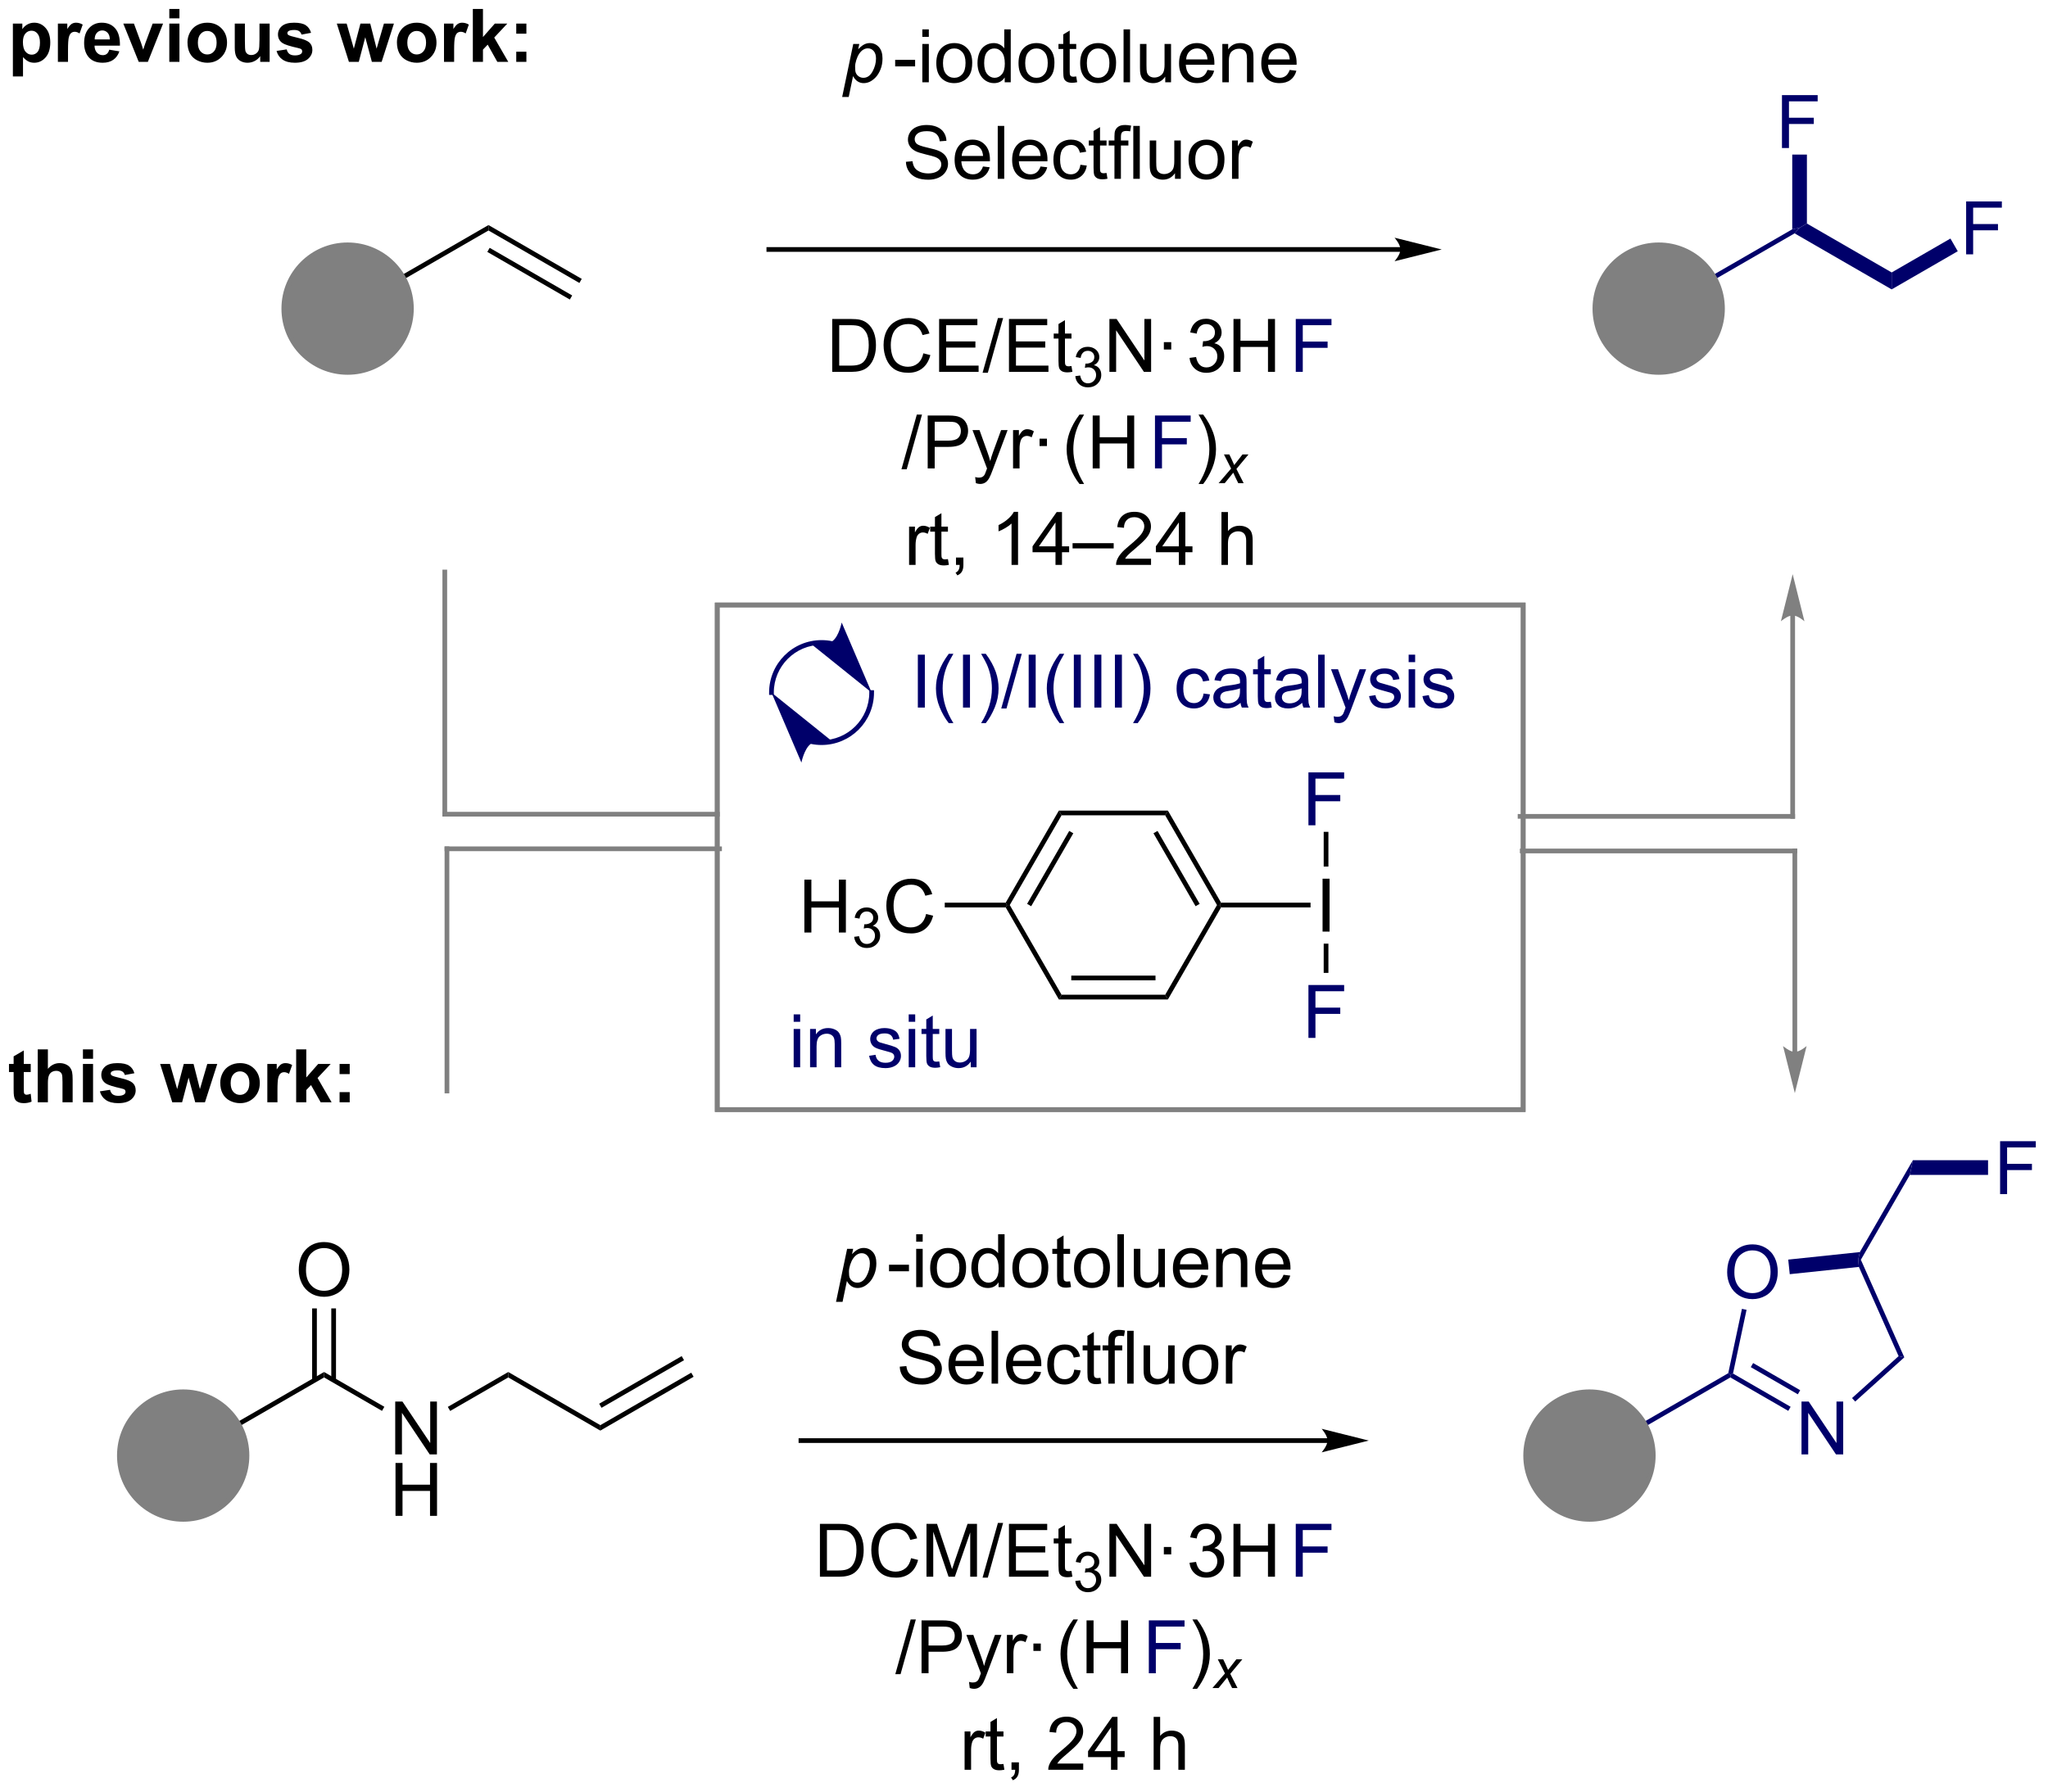 <?xml version="1.0" encoding="UTF-8"?>
<!DOCTYPE svg PUBLIC '-//W3C//DTD SVG 1.0//EN'
          'http://www.w3.org/TR/2001/REC-SVG-20010904/DTD/svg10.dtd'>
<svg stroke-dasharray="none" shape-rendering="auto" xmlns="http://www.w3.org/2000/svg" font-family="'Dialog'" text-rendering="auto" width="608" fill-opacity="1" color-interpolation="auto" color-rendering="auto" preserveAspectRatio="xMidYMid meet" font-size="12px" viewBox="0 0 608 532" fill="black" xmlns:xlink="http://www.w3.org/1999/xlink" stroke="black" image-rendering="auto" stroke-miterlimit="10" stroke-linecap="square" stroke-linejoin="miter" font-style="normal" stroke-width="1" height="532" stroke-dashoffset="0" font-weight="normal" stroke-opacity="1"
><!--Generated by the Batik Graphics2D SVG Generator--><defs id="genericDefs"
  /><g
  ><defs id="defs1"
    ><clipPath clipPathUnits="userSpaceOnUse" id="clipPath1"
      ><path d="M0.759 2.354 L228.396 2.354 L228.396 201.587 L0.759 201.587 L0.759 2.354 Z"
      /></clipPath
      ><clipPath clipPathUnits="userSpaceOnUse" id="clipPath2"
      ><path d="M-1.037 5.947 L-1.037 199.64 L220.27 199.64 L220.27 5.947 Z"
      /></clipPath
    ></defs
    ><g transform="scale(2.667,2.667) translate(-0.759,-2.354) matrix(1.029,0,0,1.029,1.826,-3.763)"
    ><path d="M150.459 32.683 L82.134 32.683 L81.879 32.683 L81.879 33.194 L82.134 33.194 L150.459 33.194 L150.714 33.194 L150.714 32.683 L150.459 32.683 ZM154.923 32.938 L149.821 31.663 C149.821 31.663 150.459 32.38 150.459 32.938 C150.459 33.497 149.821 34.214 149.821 34.214 Z" stroke="none" clip-path="url(#clipPath2)"
    /></g
    ><g transform="matrix(2.743,0,0,2.743,2.845,-16.313)"
    ><path d="M90.111 16.445 L91.312 10.705 L91.965 10.705 L91.843 11.283 Q92.207 10.903 92.494 10.757 Q92.78 10.611 93.101 10.611 Q93.695 10.611 94.085 11.043 Q94.476 11.473 94.476 12.278 Q94.476 12.926 94.26 13.46 Q94.046 13.994 93.734 14.319 Q93.421 14.643 93.101 14.796 Q92.78 14.947 92.445 14.947 Q91.7 14.947 91.288 14.189 L90.82 16.445 L90.111 16.445 ZM91.512 13.158 Q91.512 13.622 91.577 13.801 Q91.676 14.056 91.898 14.213 Q92.122 14.369 92.413 14.369 Q93.023 14.369 93.398 13.684 Q93.773 12.997 93.773 12.283 Q93.773 11.754 93.52 11.468 Q93.27 11.181 92.895 11.181 Q92.624 11.181 92.392 11.325 Q92.163 11.465 91.965 11.749 Q91.77 12.033 91.64 12.444 Q91.512 12.853 91.512 13.158 Z" stroke="none" clip-path="url(#clipPath2)"
    /></g
    ><g transform="matrix(2.743,0,0,2.743,2.845,-16.313)"
    ><path d="M95.847 13.135 L95.847 12.426 L98.006 12.426 L98.006 13.135 L95.847 13.135 ZM98.787 9.934 L98.787 9.127 L99.49 9.127 L99.49 9.934 L98.787 9.934 ZM98.787 14.853 L98.787 10.705 L99.49 10.705 L99.49 14.853 L98.787 14.853 ZM100.299 12.778 Q100.299 11.627 100.939 11.072 Q101.476 10.611 102.244 10.611 Q103.101 10.611 103.642 11.171 Q104.187 11.731 104.187 12.721 Q104.187 13.52 103.945 13.981 Q103.705 14.439 103.246 14.694 Q102.788 14.947 102.244 14.947 Q101.374 14.947 100.835 14.39 Q100.299 13.83 100.299 12.778 ZM101.023 12.778 Q101.023 13.575 101.369 13.973 Q101.718 14.369 102.244 14.369 Q102.767 14.369 103.114 13.971 Q103.463 13.572 103.463 12.754 Q103.463 11.986 103.114 11.59 Q102.765 11.192 102.244 11.192 Q101.718 11.192 101.369 11.588 Q101.023 11.981 101.023 12.778 ZM107.701 14.853 L107.701 14.33 Q107.308 14.947 106.542 14.947 Q106.045 14.947 105.628 14.674 Q105.214 14.4 104.985 13.911 Q104.756 13.418 104.756 12.783 Q104.756 12.161 104.961 11.655 Q105.17 11.15 105.584 10.882 Q105.998 10.611 106.511 10.611 Q106.886 10.611 107.177 10.77 Q107.472 10.926 107.654 11.181 L107.654 9.127 L108.355 9.127 L108.355 14.853 L107.701 14.853 ZM105.48 12.783 Q105.48 13.58 105.816 13.976 Q106.151 14.369 106.607 14.369 Q107.068 14.369 107.391 13.991 Q107.714 13.614 107.714 12.84 Q107.714 11.989 107.386 11.59 Q107.058 11.192 106.576 11.192 Q106.107 11.192 105.792 11.575 Q105.48 11.958 105.48 12.783 ZM109.197 12.778 Q109.197 11.627 109.838 11.072 Q110.374 10.611 111.142 10.611 Q111.999 10.611 112.541 11.171 Q113.085 11.731 113.085 12.721 Q113.085 13.52 112.843 13.981 Q112.603 14.439 112.145 14.694 Q111.687 14.947 111.142 14.947 Q110.273 14.947 109.734 14.39 Q109.197 13.83 109.197 12.778 ZM109.921 12.778 Q109.921 13.575 110.267 13.973 Q110.616 14.369 111.142 14.369 Q111.666 14.369 112.012 13.971 Q112.361 13.572 112.361 12.754 Q112.361 11.986 112.012 11.59 Q111.663 11.192 111.142 11.192 Q110.616 11.192 110.267 11.588 Q109.921 11.981 109.921 12.778 ZM115.443 14.223 L115.545 14.846 Q115.248 14.908 115.013 14.908 Q114.631 14.908 114.42 14.788 Q114.209 14.666 114.123 14.468 Q114.037 14.27 114.037 13.637 L114.037 11.252 L113.521 11.252 L113.521 10.705 L114.037 10.705 L114.037 9.676 L114.737 9.254 L114.737 10.705 L115.443 10.705 L115.443 11.252 L114.737 11.252 L114.737 13.676 Q114.737 13.978 114.774 14.064 Q114.81 14.15 114.894 14.202 Q114.98 14.252 115.136 14.252 Q115.253 14.252 115.443 14.223 ZM115.869 12.778 Q115.869 11.627 116.51 11.072 Q117.046 10.611 117.814 10.611 Q118.671 10.611 119.213 11.171 Q119.757 11.731 119.757 12.721 Q119.757 13.52 119.515 13.981 Q119.275 14.439 118.817 14.694 Q118.359 14.947 117.814 14.947 Q116.945 14.947 116.405 14.39 Q115.869 13.83 115.869 12.778 ZM116.593 12.778 Q116.593 13.575 116.939 13.973 Q117.288 14.369 117.814 14.369 Q118.338 14.369 118.684 13.971 Q119.033 13.572 119.033 12.754 Q119.033 11.986 118.684 11.59 Q118.335 11.192 117.814 11.192 Q117.288 11.192 116.939 11.588 Q116.593 11.981 116.593 12.778 ZM120.566 14.853 L120.566 9.127 L121.269 9.127 L121.269 14.853 L120.566 14.853 ZM125.077 14.853 L125.077 14.244 Q124.593 14.947 123.76 14.947 Q123.392 14.947 123.075 14.806 Q122.757 14.666 122.601 14.452 Q122.447 14.239 122.385 13.931 Q122.343 13.723 122.343 13.275 L122.343 10.705 L123.046 10.705 L123.046 13.004 Q123.046 13.556 123.088 13.747 Q123.155 14.025 123.369 14.184 Q123.585 14.34 123.9 14.34 Q124.218 14.34 124.494 14.179 Q124.773 14.018 124.887 13.739 Q125.002 13.458 125.002 12.926 L125.002 10.705 L125.705 10.705 L125.705 14.853 L125.077 14.853 ZM129.646 13.518 L130.373 13.606 Q130.201 14.244 129.735 14.596 Q129.271 14.947 128.55 14.947 Q127.638 14.947 127.105 14.387 Q126.573 13.825 126.573 12.814 Q126.573 11.768 127.112 11.189 Q127.651 10.611 128.511 10.611 Q129.342 10.611 129.868 11.179 Q130.396 11.744 130.396 12.77 Q130.396 12.833 130.394 12.958 L127.3 12.958 Q127.339 13.643 127.685 14.007 Q128.034 14.369 128.553 14.369 Q128.941 14.369 129.214 14.166 Q129.487 13.963 129.646 13.518 ZM127.339 12.379 L129.654 12.379 Q129.607 11.856 129.388 11.596 Q129.053 11.189 128.519 11.189 Q128.034 11.189 127.704 11.515 Q127.373 11.838 127.339 12.379 ZM131.257 14.853 L131.257 10.705 L131.89 10.705 L131.89 11.293 Q132.345 10.611 133.21 10.611 Q133.585 10.611 133.898 10.747 Q134.213 10.879 134.369 11.098 Q134.525 11.317 134.588 11.619 Q134.627 11.814 134.627 12.301 L134.627 14.853 L133.924 14.853 L133.924 12.33 Q133.924 11.9 133.84 11.687 Q133.76 11.473 133.551 11.348 Q133.343 11.221 133.062 11.221 Q132.611 11.221 132.286 11.507 Q131.96 11.791 131.96 12.588 L131.96 14.853 L131.257 14.853 ZM138.545 13.518 L139.271 13.606 Q139.099 14.244 138.633 14.596 Q138.17 14.947 137.448 14.947 Q136.537 14.947 136.003 14.387 Q135.472 13.825 135.472 12.814 Q135.472 11.768 136.011 11.189 Q136.55 10.611 137.409 10.611 Q138.24 10.611 138.766 11.179 Q139.295 11.744 139.295 12.77 Q139.295 12.833 139.292 12.958 L136.198 12.958 Q136.237 13.643 136.584 14.007 Q136.933 14.369 137.451 14.369 Q137.839 14.369 138.112 14.166 Q138.386 13.963 138.545 13.518 ZM136.237 12.379 L138.553 12.379 Q138.506 11.856 138.287 11.596 Q137.951 11.189 137.417 11.189 Q136.933 11.189 136.602 11.515 Q136.271 11.838 136.237 12.379 Z" stroke="none" clip-path="url(#clipPath2)"
    /></g
    ><g transform="matrix(2.743,0,0,2.743,2.845,-16.313)"
    ><path d="M97.01 23.462 L97.726 23.4 Q97.775 23.829 97.96 24.105 Q98.147 24.381 98.538 24.551 Q98.929 24.72 99.416 24.72 Q99.851 24.72 100.181 24.593 Q100.515 24.462 100.676 24.238 Q100.838 24.014 100.838 23.749 Q100.838 23.478 100.681 23.277 Q100.525 23.077 100.166 22.939 Q99.937 22.85 99.147 22.66 Q98.358 22.47 98.041 22.303 Q97.632 22.087 97.429 21.77 Q97.228 21.452 97.228 21.056 Q97.228 20.624 97.473 20.246 Q97.72 19.869 98.192 19.673 Q98.666 19.478 99.244 19.478 Q99.882 19.478 100.366 19.684 Q100.853 19.889 101.114 20.288 Q101.377 20.686 101.397 21.189 L100.671 21.244 Q100.611 20.702 100.272 20.426 Q99.937 20.147 99.275 20.147 Q98.588 20.147 98.272 20.4 Q97.96 20.65 97.96 21.006 Q97.96 21.314 98.181 21.514 Q98.4 21.712 99.325 21.923 Q100.249 22.131 100.593 22.288 Q101.093 22.517 101.33 22.871 Q101.569 23.225 101.569 23.686 Q101.569 24.142 101.306 24.548 Q101.046 24.952 100.554 25.178 Q100.064 25.402 99.452 25.402 Q98.674 25.402 98.147 25.176 Q97.624 24.947 97.325 24.494 Q97.025 24.038 97.01 23.462 ZM105.353 23.968 L106.08 24.056 Q105.908 24.694 105.442 25.046 Q104.978 25.397 104.257 25.397 Q103.345 25.397 102.812 24.837 Q102.28 24.275 102.28 23.264 Q102.28 22.218 102.819 21.639 Q103.358 21.061 104.218 21.061 Q105.049 21.061 105.575 21.629 Q106.103 22.194 106.103 23.22 Q106.103 23.283 106.101 23.408 L103.007 23.408 Q103.046 24.093 103.392 24.457 Q103.741 24.819 104.26 24.819 Q104.647 24.819 104.921 24.616 Q105.194 24.413 105.353 23.968 ZM103.046 22.829 L105.361 22.829 Q105.314 22.306 105.095 22.046 Q104.76 21.639 104.226 21.639 Q103.741 21.639 103.41 21.965 Q103.08 22.288 103.046 22.829 ZM106.948 25.303 L106.948 19.577 L107.651 19.577 L107.651 25.303 L106.948 25.303 ZM111.58 23.968 L112.306 24.056 Q112.135 24.694 111.668 25.046 Q111.205 25.397 110.483 25.397 Q109.572 25.397 109.038 24.837 Q108.507 24.275 108.507 23.264 Q108.507 22.218 109.046 21.639 Q109.585 21.061 110.444 21.061 Q111.275 21.061 111.801 21.629 Q112.33 22.194 112.33 23.22 Q112.33 23.283 112.327 23.408 L109.233 23.408 Q109.272 24.093 109.619 24.457 Q109.968 24.819 110.486 24.819 Q110.874 24.819 111.147 24.616 Q111.421 24.413 111.58 23.968 ZM109.272 22.829 L111.588 22.829 Q111.541 22.306 111.322 22.046 Q110.986 21.639 110.452 21.639 Q109.968 21.639 109.637 21.965 Q109.306 22.288 109.272 22.829 ZM115.896 23.783 L116.589 23.874 Q116.474 24.587 116.008 24.994 Q115.542 25.397 114.862 25.397 Q114.011 25.397 113.493 24.84 Q112.974 24.283 112.974 23.244 Q112.974 22.572 113.196 22.069 Q113.42 21.564 113.875 21.314 Q114.331 21.061 114.865 21.061 Q115.542 21.061 115.972 21.402 Q116.401 21.744 116.521 22.374 L115.839 22.478 Q115.74 22.061 115.493 21.85 Q115.245 21.639 114.894 21.639 Q114.362 21.639 114.029 22.02 Q113.698 22.4 113.698 23.225 Q113.698 24.061 114.019 24.441 Q114.339 24.819 114.855 24.819 Q115.269 24.819 115.545 24.566 Q115.823 24.311 115.896 23.783 ZM118.724 24.673 L118.826 25.296 Q118.529 25.358 118.295 25.358 Q117.912 25.358 117.701 25.238 Q117.49 25.116 117.404 24.918 Q117.318 24.72 117.318 24.087 L117.318 21.702 L116.802 21.702 L116.802 21.155 L117.318 21.155 L117.318 20.126 L118.019 19.704 L118.019 21.155 L118.724 21.155 L118.724 21.702 L118.019 21.702 L118.019 24.126 Q118.019 24.428 118.055 24.514 Q118.091 24.6 118.175 24.652 Q118.261 24.702 118.417 24.702 Q118.534 24.702 118.724 24.673 ZM119.58 25.303 L119.58 21.702 L118.96 21.702 L118.96 21.155 L119.58 21.155 L119.58 20.712 Q119.58 20.296 119.655 20.093 Q119.757 19.819 120.012 19.65 Q120.267 19.478 120.728 19.478 Q121.025 19.478 121.385 19.548 L121.28 20.163 Q121.062 20.124 120.866 20.124 Q120.546 20.124 120.413 20.262 Q120.28 20.397 120.28 20.772 L120.28 21.155 L121.088 21.155 L121.088 21.702 L120.28 21.702 L120.28 25.303 L119.58 25.303 ZM121.62 25.303 L121.62 19.577 L122.323 19.577 L122.323 25.303 L121.62 25.303 ZM126.132 25.303 L126.132 24.694 Q125.647 25.397 124.814 25.397 Q124.447 25.397 124.129 25.256 Q123.812 25.116 123.655 24.902 Q123.502 24.689 123.439 24.381 Q123.397 24.173 123.397 23.725 L123.397 21.155 L124.101 21.155 L124.101 23.454 Q124.101 24.006 124.142 24.197 Q124.21 24.475 124.424 24.634 Q124.64 24.79 124.955 24.79 Q125.272 24.79 125.549 24.629 Q125.827 24.468 125.942 24.189 Q126.056 23.908 126.056 23.376 L126.056 21.155 L126.76 21.155 L126.76 25.303 L126.132 25.303 ZM127.599 23.228 Q127.599 22.077 128.24 21.522 Q128.776 21.061 129.545 21.061 Q130.401 21.061 130.943 21.621 Q131.487 22.181 131.487 23.171 Q131.487 23.97 131.245 24.431 Q131.006 24.889 130.547 25.145 Q130.089 25.397 129.545 25.397 Q128.675 25.397 128.136 24.84 Q127.599 24.28 127.599 23.228 ZM128.323 23.228 Q128.323 24.025 128.67 24.423 Q129.019 24.819 129.545 24.819 Q130.068 24.819 130.414 24.421 Q130.763 24.022 130.763 23.204 Q130.763 22.436 130.414 22.04 Q130.065 21.642 129.545 21.642 Q129.019 21.642 128.67 22.038 Q128.323 22.431 128.323 23.228 ZM132.304 25.303 L132.304 21.155 L132.937 21.155 L132.937 21.783 Q133.179 21.343 133.382 21.202 Q133.588 21.061 133.835 21.061 Q134.189 21.061 134.556 21.288 L134.314 21.939 Q134.056 21.788 133.798 21.788 Q133.569 21.788 133.385 21.926 Q133.202 22.064 133.124 22.311 Q133.007 22.686 133.007 23.131 L133.007 25.303 L132.304 25.303 Z" stroke="none" clip-path="url(#clipPath2)"
    /></g
    ><g transform="matrix(2.743,0,0,2.743,2.845,-16.313)"
    ><path d="M89.034 46.203 L89.034 40.477 L91.008 40.477 Q91.674 40.477 92.026 40.558 Q92.518 40.672 92.867 40.969 Q93.32 41.352 93.544 41.948 Q93.768 42.542 93.768 43.308 Q93.768 43.961 93.615 44.466 Q93.463 44.969 93.224 45.3 Q92.987 45.628 92.703 45.818 Q92.422 46.008 92.021 46.107 Q91.62 46.203 91.102 46.203 L89.034 46.203 ZM89.792 45.526 L91.016 45.526 Q91.581 45.526 91.904 45.422 Q92.227 45.315 92.417 45.125 Q92.687 44.854 92.836 44.401 Q92.987 43.946 92.987 43.297 Q92.987 42.399 92.693 41.917 Q92.398 41.433 91.977 41.269 Q91.672 41.151 90.995 41.151 L89.792 41.151 L89.792 45.526 ZM98.897 44.196 L99.655 44.386 Q99.418 45.321 98.798 45.813 Q98.178 46.302 97.285 46.302 Q96.358 46.302 95.777 45.925 Q95.199 45.547 94.894 44.834 Q94.592 44.117 94.592 43.297 Q94.592 42.401 94.933 41.737 Q95.277 41.071 95.907 40.724 Q96.538 40.378 97.296 40.378 Q98.155 40.378 98.741 40.815 Q99.327 41.253 99.558 42.047 L98.811 42.222 Q98.613 41.597 98.233 41.313 Q97.855 41.026 97.28 41.026 Q96.621 41.026 96.176 41.344 Q95.733 41.659 95.553 42.193 Q95.374 42.727 95.374 43.292 Q95.374 44.024 95.587 44.568 Q95.801 45.112 96.249 45.383 Q96.699 45.651 97.223 45.651 Q97.858 45.651 98.298 45.284 Q98.741 44.917 98.897 44.196 ZM100.604 46.203 L100.604 40.477 L104.745 40.477 L104.745 41.151 L101.362 41.151 L101.362 42.907 L104.531 42.907 L104.531 43.578 L101.362 43.578 L101.362 45.526 L104.877 45.526 L104.877 46.203 L100.604 46.203 ZM105.307 46.302 L106.969 40.378 L107.531 40.378 L105.875 46.302 L105.307 46.302 ZM108.163 46.203 L108.163 40.477 L112.303 40.477 L112.303 41.151 L108.921 41.151 L108.921 42.907 L112.09 42.907 L112.09 43.578 L108.921 43.578 L108.921 45.526 L112.436 45.526 L112.436 46.203 L108.163 46.203 ZM114.928 45.573 L115.03 46.196 Q114.733 46.258 114.499 46.258 Q114.116 46.258 113.905 46.138 Q113.694 46.016 113.608 45.818 Q113.522 45.62 113.522 44.987 L113.522 42.602 L113.006 42.602 L113.006 42.055 L113.522 42.055 L113.522 41.026 L114.223 40.604 L114.223 42.055 L114.928 42.055 L114.928 42.602 L114.223 42.602 L114.223 45.026 Q114.223 45.328 114.259 45.414 Q114.296 45.5 114.379 45.552 Q114.465 45.602 114.621 45.602 Q114.738 45.602 114.928 45.573 Z" stroke="none" clip-path="url(#clipPath2)"
    /></g
    ><g transform="matrix(2.743,0,0,2.743,2.845,-16.313)"
    ><path d="M115.34 46.669 L115.868 46.598 Q115.96 47.047 116.176 47.245 Q116.395 47.442 116.71 47.442 Q117.081 47.442 117.336 47.184 Q117.594 46.926 117.594 46.546 Q117.594 46.182 117.356 45.948 Q117.12 45.712 116.752 45.712 Q116.604 45.712 116.381 45.77 L116.44 45.307 Q116.493 45.313 116.524 45.313 Q116.862 45.313 117.131 45.137 Q117.401 44.962 117.401 44.594 Q117.401 44.305 117.204 44.116 Q117.008 43.925 116.698 43.925 Q116.389 43.925 116.184 44.118 Q115.979 44.311 115.92 44.698 L115.393 44.604 Q115.491 44.073 115.832 43.782 Q116.176 43.491 116.686 43.491 Q117.038 43.491 117.332 43.641 Q117.629 43.792 117.786 44.053 Q117.942 44.313 117.942 44.606 Q117.942 44.885 117.791 45.114 Q117.643 45.343 117.35 45.477 Q117.731 45.565 117.942 45.843 Q118.153 46.118 118.153 46.534 Q118.153 47.096 117.743 47.489 Q117.332 47.88 116.706 47.88 Q116.141 47.88 115.766 47.544 Q115.393 47.206 115.34 46.669 Z" stroke="none" clip-path="url(#clipPath2)"
    /></g
    ><g transform="matrix(2.743,0,0,2.743,2.845,-16.313)"
    ><path d="M119.035 46.203 L119.035 40.477 L119.813 40.477 L122.821 44.972 L122.821 40.477 L123.548 40.477 L123.548 46.203 L122.769 46.203 L119.761 41.703 L119.761 46.203 L119.035 46.203 Z" stroke="none" clip-path="url(#clipPath2)"
    /></g
    ><g transform="matrix(2.743,0,0,2.743,2.845,-16.313)"
    ><path d="M124.927 43.784 L124.927 42.985 L125.726 42.985 L125.726 43.784 L124.927 43.784 Z" stroke="none" clip-path="url(#clipPath2)"
    /></g
    ><g transform="matrix(2.743,0,0,2.743,2.845,-16.313)"
    ><path d="M127.709 44.69 L128.412 44.597 Q128.535 45.196 128.824 45.459 Q129.115 45.722 129.535 45.722 Q130.03 45.722 130.371 45.378 Q130.714 45.034 130.714 44.526 Q130.714 44.042 130.397 43.729 Q130.082 43.414 129.592 43.414 Q129.394 43.414 129.097 43.492 L129.175 42.875 Q129.246 42.883 129.287 42.883 Q129.738 42.883 130.097 42.649 Q130.457 42.414 130.457 41.925 Q130.457 41.539 130.194 41.287 Q129.933 41.032 129.519 41.032 Q129.108 41.032 128.834 41.289 Q128.561 41.547 128.483 42.063 L127.779 41.938 Q127.91 41.229 128.365 40.841 Q128.824 40.453 129.504 40.453 Q129.972 40.453 130.365 40.654 Q130.761 40.854 130.97 41.203 Q131.178 41.55 131.178 41.94 Q131.178 42.313 130.977 42.617 Q130.78 42.922 130.389 43.102 Q130.897 43.219 131.178 43.589 Q131.459 43.956 131.459 44.511 Q131.459 45.261 130.912 45.784 Q130.365 46.305 129.53 46.305 Q128.777 46.305 128.277 45.857 Q127.779 45.407 127.709 44.69 ZM132.463 46.203 L132.463 40.477 L133.221 40.477 L133.221 42.828 L136.197 42.828 L136.197 40.477 L136.955 40.477 L136.955 46.203 L136.197 46.203 L136.197 43.503 L133.221 43.503 L133.221 46.203 L132.463 46.203 Z" stroke="none" clip-path="url(#clipPath2)"
    /></g
    ><g fill="rgb(0,0,106)" transform="matrix(2.743,0,0,2.743,2.845,-16.313)" stroke="rgb(0,0,106)"
    ><path d="M139.204 46.203 L139.204 40.477 L143.069 40.477 L143.069 41.151 L139.962 41.151 L139.962 42.925 L142.649 42.925 L142.649 43.602 L139.962 43.602 L139.962 46.203 L139.204 46.203 Z" stroke="none" clip-path="url(#clipPath2)"
    /></g
    ><g transform="matrix(2.743,0,0,2.743,2.845,-16.313)"
    ><path d="M96.527 56.752 L98.189 50.828 L98.751 50.828 L97.095 56.752 L96.527 56.752 ZM99.367 56.653 L99.367 50.927 L101.528 50.927 Q102.099 50.927 102.398 50.981 Q102.82 51.052 103.104 51.25 Q103.39 51.445 103.565 51.802 Q103.739 52.156 103.739 52.583 Q103.739 53.312 103.273 53.82 Q102.81 54.325 101.593 54.325 L100.125 54.325 L100.125 56.653 L99.367 56.653 ZM100.125 53.648 L101.606 53.648 Q102.341 53.648 102.648 53.375 Q102.958 53.101 102.958 52.606 Q102.958 52.247 102.776 51.992 Q102.593 51.734 102.296 51.653 Q102.106 51.601 101.591 51.601 L100.125 51.601 L100.125 53.648 ZM104.583 58.252 L104.505 57.591 Q104.734 57.653 104.906 57.653 Q105.14 57.653 105.281 57.575 Q105.421 57.497 105.513 57.356 Q105.578 57.252 105.726 56.833 Q105.747 56.776 105.789 56.661 L104.216 52.505 L104.974 52.505 L105.836 54.906 Q106.005 55.364 106.138 55.867 Q106.257 55.383 106.427 54.922 L107.312 52.505 L108.015 52.505 L106.437 56.724 Q106.185 57.409 106.044 57.666 Q105.856 58.013 105.614 58.174 Q105.372 58.338 105.036 58.338 Q104.833 58.338 104.583 58.252 ZM108.606 56.653 L108.606 52.505 L109.239 52.505 L109.239 53.133 Q109.481 52.693 109.685 52.552 Q109.89 52.411 110.138 52.411 Q110.492 52.411 110.859 52.638 L110.617 53.289 Q110.359 53.138 110.101 53.138 Q109.872 53.138 109.687 53.276 Q109.505 53.414 109.427 53.661 Q109.31 54.036 109.31 54.481 L109.31 56.653 L108.606 56.653 Z" stroke="none" clip-path="url(#clipPath2)"
    /></g
    ><g transform="matrix(2.743,0,0,2.743,2.845,-16.313)"
    ><path d="M111.474 54.234 L111.474 53.435 L112.273 53.435 L112.273 54.234 L111.474 54.234 Z" stroke="none" clip-path="url(#clipPath2)"
    /></g
    ><g transform="matrix(2.743,0,0,2.743,2.845,-16.313)"
    ><path d="M115.793 58.338 Q115.209 57.604 114.806 56.62 Q114.405 55.633 114.405 54.578 Q114.405 53.648 114.707 52.797 Q115.058 51.81 115.793 50.828 L116.295 50.828 Q115.824 51.64 115.67 51.989 Q115.433 52.528 115.295 53.114 Q115.129 53.843 115.129 54.583 Q115.129 56.461 116.295 58.338 L115.793 58.338 ZM117.225 56.653 L117.225 50.927 L117.983 50.927 L117.983 53.278 L120.959 53.278 L120.959 50.927 L121.717 50.927 L121.717 56.653 L120.959 56.653 L120.959 53.953 L117.983 53.953 L117.983 56.653 L117.225 56.653 Z" stroke="none" clip-path="url(#clipPath2)"
    /></g
    ><g fill="rgb(0,0,106)" transform="matrix(2.743,0,0,2.743,2.845,-16.313)" stroke="rgb(0,0,106)"
    ><path d="M123.966 56.653 L123.966 50.927 L127.83 50.927 L127.83 51.601 L124.724 51.601 L124.724 53.375 L127.411 53.375 L127.411 54.052 L124.724 54.052 L124.724 56.653 L123.966 56.653 Z" stroke="none" clip-path="url(#clipPath2)"
    /></g
    ><g transform="matrix(2.743,0,0,2.743,2.845,-16.313)"
    ><path d="M129.186 58.338 L128.681 58.338 Q129.85 56.461 129.85 54.583 Q129.85 53.849 129.681 53.125 Q129.548 52.539 129.311 52 Q129.157 51.648 128.681 50.828 L129.186 50.828 Q129.92 51.81 130.272 52.797 Q130.571 53.648 130.571 54.578 Q130.571 55.633 130.168 56.62 Q129.764 57.604 129.186 58.338 Z" stroke="none" clip-path="url(#clipPath2)"
    /></g
    ><g transform="matrix(2.743,0,0,2.743,2.845,-16.313)"
    ><path d="M130.851 58.253 L132.206 56.673 L131.429 55.142 L132.015 55.142 L132.278 55.695 Q132.425 56.005 132.542 56.291 L133.438 55.142 L134.087 55.142 L132.78 56.714 L133.565 58.253 L132.979 58.253 L132.669 57.621 Q132.569 57.417 132.442 57.119 L131.517 58.253 L130.851 58.253 Z" stroke="none" clip-path="url(#clipPath2)"
    /></g
    ><g transform="matrix(2.743,0,0,2.743,2.845,-16.313)"
    ><path d="M97.353 67.103 L97.353 62.955 L97.986 62.955 L97.986 63.583 Q98.228 63.142 98.431 63.002 Q98.636 62.861 98.884 62.861 Q99.238 62.861 99.605 63.088 L99.363 63.739 Q99.105 63.588 98.847 63.588 Q98.618 63.588 98.433 63.726 Q98.251 63.864 98.173 64.111 Q98.056 64.486 98.056 64.931 L98.056 67.103 L97.353 67.103 ZM101.558 66.473 L101.66 67.096 Q101.363 67.158 101.129 67.158 Q100.746 67.158 100.535 67.038 Q100.324 66.916 100.238 66.718 Q100.152 66.52 100.152 65.887 L100.152 63.502 L99.636 63.502 L99.636 62.955 L100.152 62.955 L100.152 61.926 L100.853 61.504 L100.853 62.955 L101.558 62.955 L101.558 63.502 L100.853 63.502 L100.853 65.926 Q100.853 66.228 100.889 66.314 Q100.926 66.4 101.009 66.452 Q101.095 66.502 101.251 66.502 Q101.368 66.502 101.558 66.473 ZM102.43 67.103 L102.43 66.301 L103.231 66.301 L103.231 67.103 Q103.231 67.546 103.075 67.817 Q102.919 68.088 102.578 68.236 L102.383 67.937 Q102.606 67.838 102.711 67.648 Q102.817 67.46 102.828 67.103 L102.43 67.103 ZM109.146 67.103 L108.442 67.103 L108.442 62.622 Q108.187 62.864 107.776 63.106 Q107.364 63.348 107.036 63.471 L107.036 62.791 Q107.625 62.512 108.065 62.119 Q108.508 61.723 108.692 61.353 L109.146 61.353 L109.146 67.103 ZM113.199 67.103 L113.199 65.731 L110.715 65.731 L110.715 65.088 L113.329 61.377 L113.902 61.377 L113.902 65.088 L114.676 65.088 L114.676 65.731 L113.902 65.731 L113.902 67.103 L113.199 67.103 ZM113.199 65.088 L113.199 62.504 L111.407 65.088 L113.199 65.088 ZM115.047 65.314 L115.047 64.747 L119.497 64.747 L119.497 65.314 L115.047 65.314 ZM123.54 66.426 L123.54 67.103 L119.754 67.103 Q119.746 66.848 119.837 66.614 Q119.98 66.228 120.298 65.853 Q120.618 65.478 121.22 64.986 Q122.152 64.221 122.48 63.773 Q122.808 63.325 122.808 62.926 Q122.808 62.51 122.509 62.223 Q122.212 61.934 121.73 61.934 Q121.222 61.934 120.918 62.239 Q120.613 62.544 120.611 63.083 L119.886 63.01 Q119.962 62.2 120.446 61.778 Q120.931 61.353 121.746 61.353 Q122.571 61.353 123.051 61.812 Q123.532 62.267 123.532 62.942 Q123.532 63.286 123.392 63.619 Q123.251 63.95 122.923 64.317 Q122.597 64.684 121.84 65.325 Q121.207 65.856 121.027 66.046 Q120.847 66.236 120.73 66.426 L123.54 66.426 ZM126.547 67.103 L126.547 65.731 L124.062 65.731 L124.062 65.088 L126.677 61.377 L127.25 61.377 L127.25 65.088 L128.023 65.088 L128.023 65.731 L127.25 65.731 L127.25 67.103 L126.547 67.103 ZM126.547 65.088 L126.547 62.504 L124.755 65.088 L126.547 65.088 ZM131.161 67.103 L131.161 61.377 L131.864 61.377 L131.864 63.431 Q132.357 62.861 133.107 62.861 Q133.567 62.861 133.906 63.044 Q134.247 63.223 134.393 63.544 Q134.539 63.864 134.539 64.473 L134.539 67.103 L133.836 67.103 L133.836 64.473 Q133.836 63.947 133.607 63.708 Q133.38 63.465 132.961 63.465 Q132.648 63.465 132.372 63.629 Q132.099 63.791 131.982 64.07 Q131.864 64.346 131.864 64.833 L131.864 67.103 L131.161 67.103 Z" stroke="none" clip-path="url(#clipPath2)"
    /></g
    ><g transform="matrix(2.743,0,0,2.743,2.845,-16.313)"
    ><path d="M0.357 8.498 L1.38 8.498 L1.38 9.107 Q1.578 8.794 1.917 8.599 Q2.258 8.404 2.672 8.404 Q3.396 8.404 3.898 8.972 Q4.404 9.537 4.404 10.547 Q4.404 11.586 3.896 12.164 Q3.388 12.74 2.664 12.74 Q2.32 12.74 2.042 12.604 Q1.763 12.466 1.453 12.133 L1.453 14.224 L0.357 14.224 L0.357 8.498 ZM1.443 10.5 Q1.443 11.201 1.719 11.534 Q1.997 11.867 2.396 11.867 Q2.779 11.867 3.031 11.563 Q3.287 11.255 3.287 10.555 Q3.287 9.904 3.023 9.589 Q2.763 9.271 2.375 9.271 Q1.974 9.271 1.708 9.581 Q1.443 9.891 1.443 10.5 ZM6.324 12.646 L5.228 12.646 L5.228 8.498 L6.246 8.498 L6.246 9.086 Q6.509 8.669 6.717 8.537 Q6.926 8.404 7.191 8.404 Q7.566 8.404 7.915 8.61 L7.574 9.568 Q7.298 9.388 7.059 9.388 Q6.829 9.388 6.668 9.516 Q6.509 9.641 6.415 9.974 Q6.324 10.305 6.324 11.365 L6.324 12.646 ZM10.789 11.326 L11.883 11.508 Q11.672 12.11 11.216 12.425 Q10.763 12.74 10.078 12.74 Q8.997 12.74 8.477 12.031 Q8.068 11.466 8.068 10.602 Q8.068 9.57 8.607 8.987 Q9.146 8.404 9.969 8.404 Q10.896 8.404 11.43 9.016 Q11.966 9.625 11.943 10.888 L9.193 10.888 Q9.203 11.375 9.456 11.649 Q9.711 11.919 10.091 11.919 Q10.349 11.919 10.523 11.779 Q10.7 11.638 10.789 11.326 ZM10.852 10.216 Q10.841 9.74 10.607 9.492 Q10.372 9.242 10.037 9.242 Q9.677 9.242 9.443 9.505 Q9.208 9.766 9.211 10.216 L10.852 10.216 ZM13.978 12.646 L12.306 8.498 L13.457 8.498 L14.238 10.615 L14.465 11.32 Q14.556 11.052 14.579 10.966 Q14.634 10.789 14.697 10.615 L15.486 8.498 L16.613 8.498 L14.965 12.646 L13.978 12.646 ZM17.287 7.935 L17.287 6.919 L18.383 6.919 L18.383 7.935 L17.287 7.935 ZM17.287 12.646 L17.287 8.498 L18.383 8.498 L18.383 12.646 L17.287 12.646 ZM19.254 10.513 Q19.254 9.966 19.522 9.456 Q19.793 8.943 20.288 8.675 Q20.783 8.404 21.392 8.404 Q22.332 8.404 22.934 9.016 Q23.535 9.625 23.535 10.56 Q23.535 11.5 22.928 12.12 Q22.322 12.74 21.4 12.74 Q20.829 12.74 20.311 12.482 Q19.793 12.224 19.522 11.727 Q19.254 11.227 19.254 10.513 ZM20.379 10.57 Q20.379 11.188 20.671 11.516 Q20.965 11.844 21.395 11.844 Q21.824 11.844 22.116 11.516 Q22.408 11.188 22.408 10.563 Q22.408 9.953 22.116 9.625 Q21.824 9.297 21.395 9.297 Q20.965 9.297 20.671 9.625 Q20.379 9.953 20.379 10.57 ZM27.125 12.646 L27.125 12.024 Q26.898 12.357 26.529 12.55 Q26.162 12.74 25.75 12.74 Q25.333 12.74 25 12.557 Q24.669 12.373 24.521 12.042 Q24.372 11.709 24.372 11.123 L24.372 8.498 L25.469 8.498 L25.469 10.404 Q25.469 11.279 25.529 11.477 Q25.591 11.672 25.75 11.789 Q25.912 11.904 26.156 11.904 Q26.438 11.904 26.659 11.75 Q26.883 11.594 26.963 11.367 Q27.047 11.138 27.047 10.248 L27.047 8.498 L28.146 8.498 L28.146 12.646 L27.125 12.646 ZM28.895 11.461 L29.996 11.294 Q30.066 11.615 30.28 11.781 Q30.496 11.945 30.884 11.945 Q31.309 11.945 31.525 11.789 Q31.668 11.68 31.668 11.498 Q31.668 11.373 31.59 11.289 Q31.509 11.211 31.223 11.146 Q29.895 10.852 29.54 10.61 Q29.048 10.274 29.048 9.677 Q29.048 9.138 29.473 8.771 Q29.9 8.404 30.793 8.404 Q31.645 8.404 32.059 8.682 Q32.473 8.959 32.629 9.5 L31.595 9.693 Q31.527 9.451 31.342 9.323 Q31.158 9.193 30.814 9.193 Q30.379 9.193 30.191 9.313 Q30.066 9.399 30.066 9.537 Q30.066 9.654 30.176 9.735 Q30.324 9.844 31.202 10.044 Q32.079 10.242 32.426 10.531 Q32.77 10.826 32.77 11.349 Q32.77 11.919 32.293 12.331 Q31.816 12.74 30.884 12.74 Q30.035 12.74 29.54 12.396 Q29.048 12.052 28.895 11.461 ZM36.728 12.646 L35.415 8.498 L36.48 8.498 L37.259 11.216 L37.973 8.498 L39.033 8.498 L39.723 11.216 L40.517 8.498 L41.598 8.498 L40.267 12.646 L39.212 12.646 L38.496 9.977 L37.793 12.646 L36.728 12.646 ZM41.922 10.513 Q41.922 9.966 42.19 9.456 Q42.461 8.943 42.956 8.675 Q43.45 8.404 44.06 8.404 Q45 8.404 45.602 9.016 Q46.203 9.625 46.203 10.56 Q46.203 11.5 45.596 12.12 Q44.99 12.74 44.068 12.74 Q43.497 12.74 42.979 12.482 Q42.461 12.224 42.19 11.727 Q41.922 11.227 41.922 10.513 ZM43.047 10.57 Q43.047 11.188 43.339 11.516 Q43.633 11.844 44.062 11.844 Q44.492 11.844 44.784 11.516 Q45.075 11.188 45.075 10.563 Q45.075 9.953 44.784 9.625 Q44.492 9.297 44.062 9.297 Q43.633 9.297 43.339 9.625 Q43.047 9.953 43.047 10.57 ZM48.113 12.646 L47.017 12.646 L47.017 8.498 L48.035 8.498 L48.035 9.086 Q48.298 8.669 48.507 8.537 Q48.715 8.404 48.98 8.404 Q49.355 8.404 49.704 8.61 L49.363 9.568 Q49.087 9.388 48.848 9.388 Q48.618 9.388 48.457 9.516 Q48.298 9.641 48.204 9.974 Q48.113 10.305 48.113 11.365 L48.113 12.646 ZM50.138 12.646 L50.138 6.919 L51.234 6.919 L51.234 9.959 L52.521 8.498 L53.872 8.498 L52.453 10.013 L53.974 12.646 L52.789 12.646 L51.747 10.781 L51.234 11.318 L51.234 12.646 L50.138 12.646 ZM54.837 9.594 L54.837 8.498 L55.934 8.498 L55.934 9.594 L54.837 9.594 ZM54.837 12.646 L54.837 11.547 L55.934 11.547 L55.934 12.646 L54.837 12.646 Z" stroke="none" clip-path="url(#clipPath2)"
    /></g
    ><g transform="matrix(2.743,0,0,2.743,2.845,-16.313)"
    ><path d="M2.289 121.127 L2.289 122.002 L1.539 122.002 L1.539 123.674 Q1.539 124.182 1.56 124.265 Q1.583 124.349 1.659 124.403 Q1.734 124.458 1.844 124.458 Q1.997 124.458 2.287 124.354 L2.38 125.206 Q1.997 125.37 1.513 125.37 Q1.216 125.37 0.977 125.271 Q0.74 125.169 0.628 125.013 Q0.516 124.854 0.474 124.583 Q0.438 124.393 0.438 123.81 L0.438 122.002 L-0.065 122.002 L-0.065 121.127 L0.438 121.127 L0.438 120.302 L1.539 119.661 L1.539 121.127 L2.289 121.127 ZM4.146 119.549 L4.146 121.653 Q4.677 121.034 5.414 121.034 Q5.794 121.034 6.099 121.174 Q6.404 121.315 6.557 121.534 Q6.711 121.752 6.768 122.018 Q6.825 122.284 6.825 122.841 L6.825 125.276 L5.727 125.276 L5.727 123.083 Q5.727 122.432 5.664 122.258 Q5.602 122.081 5.443 121.976 Q5.287 121.872 5.047 121.872 Q4.773 121.872 4.557 122.005 Q4.344 122.138 4.245 122.406 Q4.146 122.674 4.146 123.198 L4.146 125.276 L3.047 125.276 L3.047 119.549 L4.146 119.549 ZM7.939 120.565 L7.939 119.549 L9.035 119.549 L9.035 120.565 L7.939 120.565 ZM7.939 125.276 L7.939 121.127 L9.035 121.127 L9.035 125.276 L7.939 125.276 ZM9.773 124.091 L10.875 123.924 Q10.945 124.245 11.159 124.411 Q11.375 124.575 11.763 124.575 Q12.188 124.575 12.404 124.419 Q12.547 124.31 12.547 124.127 Q12.547 124.002 12.469 123.919 Q12.388 123.841 12.102 123.776 Q10.773 123.481 10.419 123.239 Q9.927 122.903 9.927 122.307 Q9.927 121.768 10.352 121.401 Q10.779 121.034 11.672 121.034 Q12.523 121.034 12.938 121.312 Q13.352 121.588 13.508 122.13 L12.474 122.323 Q12.406 122.081 12.221 121.953 Q12.037 121.823 11.693 121.823 Q11.258 121.823 11.07 121.942 Q10.945 122.028 10.945 122.166 Q10.945 122.284 11.055 122.364 Q11.203 122.474 12.081 122.674 Q12.958 122.872 13.305 123.161 Q13.648 123.456 13.648 123.979 Q13.648 124.549 13.172 124.961 Q12.695 125.37 11.763 125.37 Q10.914 125.37 10.419 125.026 Q9.927 124.682 9.773 124.091 ZM17.607 125.276 L16.294 121.127 L17.359 121.127 L18.138 123.846 L18.852 121.127 L19.912 121.127 L20.602 123.846 L21.396 121.127 L22.477 121.127 L21.146 125.276 L20.091 125.276 L19.375 122.606 L18.672 125.276 L17.607 125.276 ZM22.801 123.143 Q22.801 122.596 23.069 122.086 Q23.34 121.573 23.835 121.305 Q24.329 121.034 24.939 121.034 Q25.879 121.034 26.48 121.646 Q27.082 122.255 27.082 123.19 Q27.082 124.13 26.475 124.75 Q25.869 125.37 24.947 125.37 Q24.376 125.37 23.858 125.112 Q23.34 124.854 23.069 124.356 Q22.801 123.856 22.801 123.143 ZM23.926 123.2 Q23.926 123.817 24.217 124.146 Q24.512 124.474 24.941 124.474 Q25.371 124.474 25.663 124.146 Q25.954 123.817 25.954 123.192 Q25.954 122.583 25.663 122.255 Q25.371 121.927 24.941 121.927 Q24.512 121.927 24.217 122.255 Q23.926 122.583 23.926 123.2 ZM28.992 125.276 L27.896 125.276 L27.896 121.127 L28.914 121.127 L28.914 121.716 Q29.177 121.299 29.385 121.166 Q29.594 121.034 29.859 121.034 Q30.234 121.034 30.583 121.239 L30.242 122.198 Q29.966 122.018 29.727 122.018 Q29.497 122.018 29.336 122.146 Q29.177 122.271 29.083 122.604 Q28.992 122.935 28.992 123.995 L28.992 125.276 ZM31.017 125.276 L31.017 119.549 L32.113 119.549 L32.113 122.588 L33.4 121.127 L34.751 121.127 L33.332 122.643 L34.853 125.276 L33.668 125.276 L32.626 123.411 L32.113 123.948 L32.113 125.276 L31.017 125.276 ZM35.716 122.224 L35.716 121.127 L36.812 121.127 L36.812 122.224 L35.716 122.224 ZM35.716 125.276 L35.716 124.177 L36.812 124.177 L36.812 125.276 L35.716 125.276 Z" stroke="none" clip-path="url(#clipPath2)"
    /></g
    ><g transform="matrix(2.743,0,0,2.743,2.845,-16.313)"
    ><path d="M51.832 30.899 L51.832 30.31 L61.926 36.138 L61.671 36.58 ZM51.705 33.218 L60.636 38.374 L60.891 37.932 L51.96 32.776 Z" stroke="none" clip-path="url(#clipPath2)"
    /></g
    ><g transform="matrix(2.743,0,0,2.743,2.845,-16.313)"
    ><path d="M51.832 30.31 L51.832 30.899 L41.993 36.58 L41.738 36.138 Z" stroke="none" clip-path="url(#clipPath2)"
    /></g
    ><g fill="gray" transform="matrix(2.743,0,0,2.743,2.845,-16.313)" stroke="gray"
    ><path d="M36.584 46.262 C32.77 46.262 29.679 43.171 29.679 39.357 C29.679 35.544 32.77 32.452 36.584 32.452 C40.398 32.452 43.489 35.544 43.489 39.357 C43.489 43.171 40.398 46.262 36.584 46.262" stroke="none" clip-path="url(#clipPath2)"
    /></g
    ><g fill="gray" stroke-width="0.51" transform="matrix(2.743,0,0,2.743,2.845,-16.313)" stroke-linecap="round" stroke="gray" stroke-linejoin="round"
    ><path fill="none" d="M36.584 46.262 C32.77 46.262 29.679 43.171 29.679 39.357 C29.679 35.544 32.77 32.452 36.584 32.452 C40.398 32.452 43.489 35.544 43.489 39.357 C43.489 43.171 40.398 46.262 36.584 46.262" clip-path="url(#clipPath2)"
    /></g
    ><g fill="rgb(0,0,106)" transform="matrix(2.743,0,0,2.743,2.845,-16.313)" stroke="rgb(0,0,106)"
    ><path d="M193.192 31.21 L193.731 30.605 L194.525 30.146 L203.698 35.442 L203.698 37.275 Z" stroke="none" clip-path="url(#clipPath2)"
    /></g
    ><g fill="rgb(0,0,106)" transform="matrix(2.743,0,0,2.743,2.845,-16.313)" stroke="rgb(0,0,106)"
    ><path d="M192.937 30.768 L193.731 30.605 L193.192 31.21 L183.892 36.58 L183.637 36.138 Z" stroke="none" clip-path="url(#clipPath2)"
    /></g
    ><g fill="gray" transform="matrix(2.743,0,0,2.743,2.845,-16.313)" stroke="gray"
    ><path d="M178.483 46.262 C174.669 46.262 171.578 43.171 171.578 39.357 C171.578 35.544 174.669 32.452 178.483 32.452 C182.297 32.452 185.388 35.544 185.388 39.357 C185.388 43.171 182.297 46.262 178.483 46.262" stroke="none" clip-path="url(#clipPath2)"
    /></g
    ><g fill="gray" stroke-width="0.51" transform="matrix(2.743,0,0,2.743,2.845,-16.313)" stroke-linecap="round" stroke="gray" stroke-linejoin="round"
    ><path fill="none" d="M178.483 46.262 C174.669 46.262 171.578 43.171 171.578 39.357 C171.578 35.544 174.669 32.452 178.483 32.452 C182.297 32.452 185.388 35.544 185.388 39.357 C185.388 43.171 182.297 46.262 178.483 46.262" clip-path="url(#clipPath2)"
    /></g
    ><g fill="rgb(0,0,106)" transform="matrix(2.743,0,0,2.743,2.845,-16.313)" stroke="rgb(0,0,106)"
    ><path d="M191.825 21.971 L191.825 16.244 L195.689 16.244 L195.689 16.919 L192.583 16.919 L192.583 18.692 L195.27 18.692 L195.27 19.369 L192.583 19.369 L192.583 21.971 L191.825 21.971 Z" stroke="none" clip-path="url(#clipPath2)"
    /></g
    ><g fill="rgb(0,0,106)" transform="matrix(2.743,0,0,2.743,2.845,-16.313)" stroke="rgb(0,0,106)"
    ><path d="M194.525 30.146 L193.731 30.605 L192.937 30.768 L192.937 22.681 L194.525 22.681 Z" stroke="none" clip-path="url(#clipPath2)"
    /></g
    ><g fill="rgb(0,0,106)" transform="matrix(2.743,0,0,2.743,2.845,-16.313)" stroke="rgb(0,0,106)"
    ><path d="M211.758 33.48 L211.758 27.753 L215.623 27.753 L215.623 28.427 L212.516 28.427 L212.516 30.201 L215.204 30.201 L215.204 30.878 L212.516 30.878 L212.516 33.48 L211.758 33.48 Z" stroke="none" clip-path="url(#clipPath2)"
    /></g
    ><g fill="rgb(0,0,106)" transform="matrix(2.743,0,0,2.743,2.845,-16.313)" stroke="rgb(0,0,106)"
    ><path d="M203.698 37.275 L203.698 35.442 L210.058 31.771 L210.851 33.145 Z" stroke="none" clip-path="url(#clipPath2)"
    /></g
    ><g transform="matrix(2.743,0,0,2.743,2.845,-16.313)"
    ><path d="M142.641 161.641 L85.649 161.641 L85.394 161.641 L85.394 162.151 L85.649 162.151 L142.641 162.151 L142.897 162.151 L142.897 161.641 L142.641 161.641 ZM147.106 161.896 L142.004 160.62 C142.004 160.62 142.641 161.338 142.641 161.896 C142.641 162.454 142.004 163.172 142.004 163.172 Z" stroke="none" clip-path="url(#clipPath2)"
    /></g
    ><g transform="matrix(2.743,0,0,2.743,2.845,-16.313)"
    ><path d="M34.037 154.472 L34.037 155.061 L24.198 160.742 L23.943 160.3 Z" stroke="none" clip-path="url(#clipPath2)"
    /></g
    ><g fill="gray" transform="matrix(2.743,0,0,2.743,2.845,-16.313)" stroke="gray"
    ><path d="M18.789 170.425 C14.975 170.425 11.884 167.333 11.884 163.519 C11.884 159.706 14.975 156.614 18.789 156.614 C22.603 156.614 25.694 159.706 25.694 163.519 C25.694 167.333 22.603 170.425 18.789 170.425" stroke="none" clip-path="url(#clipPath2)"
    /></g
    ><g fill="gray" stroke-width="0.51" transform="matrix(2.743,0,0,2.743,2.845,-16.313)" stroke-linecap="round" stroke="gray" stroke-linejoin="round"
    ><path fill="none" d="M18.789 170.425 C14.975 170.425 11.884 167.333 11.884 163.519 C11.884 159.706 14.975 156.614 18.789 156.614 C22.603 156.614 25.694 159.706 25.694 163.519 C25.694 167.333 22.603 170.425 18.789 170.425" clip-path="url(#clipPath2)"
    /></g
    ><g fill="rgb(0,0,106)" transform="matrix(2.743,0,0,2.743,2.845,-16.313)" stroke="rgb(0,0,106)"
    ><path d="M193.94 163.396 L193.94 157.669 L194.718 157.669 L197.726 162.164 L197.726 157.669 L198.453 157.669 L198.453 163.396 L197.674 163.396 L194.666 158.896 L194.666 163.396 L193.94 163.396 Z" stroke="none" clip-path="url(#clipPath2)"
    /></g
    ><g fill="rgb(0,0,106)" transform="matrix(2.743,0,0,2.743,2.845,-16.313)" stroke="rgb(0,0,106)"
    ><path d="M186.238 155.061 L186.238 154.767 L186.526 154.638 L192.763 158.239 L192.508 158.681 ZM188.45 153.946 L193.544 156.887 L193.799 156.445 L188.705 153.504 Z" stroke="none" clip-path="url(#clipPath2)"
    /></g
    ><g fill="rgb(0,0,106)" transform="matrix(2.743,0,0,2.743,2.845,-16.313)" stroke="rgb(0,0,106)"
    ><path d="M186.012 154.603 L186.238 154.767 L186.238 155.061 L176.399 160.742 L176.144 160.3 Z" stroke="none" clip-path="url(#clipPath2)"
    /></g
    ><g fill="gray" transform="matrix(2.743,0,0,2.743,2.845,-16.313)" stroke="gray"
    ><path d="M170.99 170.425 C167.177 170.425 164.085 167.333 164.085 163.519 C164.085 159.706 167.177 156.614 170.99 156.614 C174.804 156.614 177.896 159.706 177.896 163.519 C177.896 167.333 174.804 170.425 170.99 170.425" stroke="none" clip-path="url(#clipPath2)"
    /></g
    ><g fill="gray" stroke-width="0.51" transform="matrix(2.743,0,0,2.743,2.845,-16.313)" stroke-linecap="round" stroke="gray" stroke-linejoin="round"
    ><path fill="none" d="M170.99 170.425 C167.177 170.425 164.085 167.333 164.085 163.519 C164.085 159.706 167.177 156.614 170.99 156.614 C174.804 156.614 177.896 159.706 177.896 163.519 C177.896 167.333 174.804 170.425 170.99 170.425" clip-path="url(#clipPath2)"
    /></g
    ><g transform="matrix(2.743,0,0,2.743,2.845,-16.313)"
    ><path d="M89.446 146.876 L90.647 141.137 L91.3 141.137 L91.178 141.715 Q91.542 141.335 91.829 141.189 Q92.115 141.043 92.436 141.043 Q93.029 141.043 93.42 141.475 Q93.811 141.905 93.811 142.71 Q93.811 143.358 93.594 143.892 Q93.381 144.426 93.068 144.751 Q92.756 145.074 92.436 145.228 Q92.115 145.379 91.779 145.379 Q91.034 145.379 90.623 144.621 L90.154 146.876 L89.446 146.876 ZM90.847 143.59 Q90.847 144.053 90.912 144.233 Q91.011 144.488 91.232 144.645 Q91.456 144.801 91.748 144.801 Q92.357 144.801 92.732 144.116 Q93.107 143.428 93.107 142.715 Q93.107 142.186 92.855 141.9 Q92.605 141.613 92.23 141.613 Q91.959 141.613 91.727 141.757 Q91.498 141.897 91.3 142.181 Q91.105 142.465 90.975 142.876 Q90.847 143.285 90.847 143.59 Z" stroke="none" clip-path="url(#clipPath2)"
    /></g
    ><g transform="matrix(2.743,0,0,2.743,2.845,-16.313)"
    ><path d="M95.182 143.566 L95.182 142.858 L97.341 142.858 L97.341 143.566 L95.182 143.566 ZM98.122 140.366 L98.122 139.559 L98.825 139.559 L98.825 140.366 L98.122 140.366 ZM98.122 145.285 L98.122 141.137 L98.825 141.137 L98.825 145.285 L98.122 145.285 ZM99.633 143.21 Q99.633 142.059 100.274 141.504 Q100.811 141.043 101.579 141.043 Q102.436 141.043 102.977 141.603 Q103.522 142.163 103.522 143.152 Q103.522 143.952 103.279 144.413 Q103.04 144.871 102.581 145.126 Q102.123 145.379 101.579 145.379 Q100.709 145.379 100.17 144.822 Q99.633 144.262 99.633 143.21 ZM100.358 143.21 Q100.358 144.007 100.704 144.405 Q101.053 144.801 101.579 144.801 Q102.102 144.801 102.449 144.402 Q102.798 144.004 102.798 143.186 Q102.798 142.418 102.449 142.022 Q102.1 141.624 101.579 141.624 Q101.053 141.624 100.704 142.02 Q100.358 142.413 100.358 143.21 ZM107.036 145.285 L107.036 144.762 Q106.643 145.379 105.877 145.379 Q105.38 145.379 104.963 145.106 Q104.549 144.832 104.32 144.343 Q104.091 143.85 104.091 143.215 Q104.091 142.593 104.296 142.087 Q104.505 141.582 104.919 141.314 Q105.333 141.043 105.846 141.043 Q106.221 141.043 106.512 141.202 Q106.807 141.358 106.989 141.613 L106.989 139.559 L107.689 139.559 L107.689 145.285 L107.036 145.285 ZM104.814 143.215 Q104.814 144.012 105.15 144.408 Q105.486 144.801 105.942 144.801 Q106.403 144.801 106.726 144.423 Q107.049 144.046 107.049 143.272 Q107.049 142.421 106.721 142.022 Q106.393 141.624 105.911 141.624 Q105.442 141.624 105.127 142.007 Q104.814 142.389 104.814 143.215 ZM108.532 143.21 Q108.532 142.059 109.173 141.504 Q109.709 141.043 110.477 141.043 Q111.334 141.043 111.876 141.603 Q112.42 142.163 112.42 143.152 Q112.42 143.952 112.178 144.413 Q111.938 144.871 111.48 145.126 Q111.022 145.379 110.477 145.379 Q109.608 145.379 109.068 144.822 Q108.532 144.262 108.532 143.21 ZM109.256 143.21 Q109.256 144.007 109.602 144.405 Q109.951 144.801 110.477 144.801 Q111.001 144.801 111.347 144.402 Q111.696 144.004 111.696 143.186 Q111.696 142.418 111.347 142.022 Q110.998 141.624 110.477 141.624 Q109.951 141.624 109.602 142.02 Q109.256 142.413 109.256 143.21 ZM114.778 144.655 L114.88 145.277 Q114.583 145.34 114.348 145.34 Q113.966 145.34 113.755 145.22 Q113.544 145.098 113.458 144.9 Q113.372 144.702 113.372 144.069 L113.372 141.684 L112.856 141.684 L112.856 141.137 L113.372 141.137 L113.372 140.108 L114.072 139.686 L114.072 141.137 L114.778 141.137 L114.778 141.684 L114.072 141.684 L114.072 144.108 Q114.072 144.41 114.109 144.496 Q114.145 144.582 114.229 144.634 Q114.314 144.684 114.471 144.684 Q114.588 144.684 114.778 144.655 ZM115.204 143.21 Q115.204 142.059 115.844 141.504 Q116.381 141.043 117.149 141.043 Q118.006 141.043 118.548 141.603 Q119.092 142.163 119.092 143.152 Q119.092 143.952 118.85 144.413 Q118.61 144.871 118.152 145.126 Q117.693 145.379 117.149 145.379 Q116.279 145.379 115.74 144.822 Q115.204 144.262 115.204 143.21 ZM115.928 143.21 Q115.928 144.007 116.274 144.405 Q116.623 144.801 117.149 144.801 Q117.673 144.801 118.019 144.402 Q118.368 144.004 118.368 143.186 Q118.368 142.418 118.019 142.022 Q117.67 141.624 117.149 141.624 Q116.623 141.624 116.274 142.02 Q115.928 142.413 115.928 143.21 ZM119.9 145.285 L119.9 139.559 L120.604 139.559 L120.604 145.285 L119.9 145.285 ZM124.412 145.285 L124.412 144.676 Q123.928 145.379 123.094 145.379 Q122.727 145.379 122.41 145.238 Q122.092 145.098 121.936 144.884 Q121.782 144.671 121.719 144.363 Q121.678 144.155 121.678 143.707 L121.678 141.137 L122.381 141.137 L122.381 143.436 Q122.381 143.988 122.423 144.178 Q122.49 144.457 122.704 144.616 Q122.92 144.772 123.235 144.772 Q123.553 144.772 123.829 144.611 Q124.108 144.449 124.222 144.171 Q124.337 143.889 124.337 143.358 L124.337 141.137 L125.04 141.137 L125.04 145.285 L124.412 145.285 ZM128.981 143.949 L129.708 144.038 Q129.536 144.676 129.07 145.027 Q128.606 145.379 127.885 145.379 Q126.973 145.379 126.439 144.819 Q125.908 144.257 125.908 143.246 Q125.908 142.199 126.447 141.621 Q126.986 141.043 127.846 141.043 Q128.677 141.043 129.202 141.611 Q129.731 142.176 129.731 143.202 Q129.731 143.264 129.729 143.389 L126.635 143.389 Q126.674 144.074 127.02 144.439 Q127.369 144.801 127.887 144.801 Q128.275 144.801 128.549 144.598 Q128.822 144.395 128.981 143.949 ZM126.674 142.811 L128.989 142.811 Q128.942 142.288 128.723 142.027 Q128.387 141.621 127.854 141.621 Q127.369 141.621 127.038 141.947 Q126.708 142.27 126.674 142.811 ZM130.592 145.285 L130.592 141.137 L131.225 141.137 L131.225 141.725 Q131.68 141.043 132.545 141.043 Q132.92 141.043 133.232 141.178 Q133.548 141.311 133.704 141.53 Q133.86 141.749 133.923 142.051 Q133.962 142.246 133.962 142.733 L133.962 145.285 L133.258 145.285 L133.258 142.762 Q133.258 142.332 133.175 142.119 Q133.095 141.905 132.886 141.78 Q132.678 141.652 132.397 141.652 Q131.946 141.652 131.62 141.939 Q131.295 142.223 131.295 143.02 L131.295 145.285 L130.592 145.285 ZM137.88 143.949 L138.606 144.038 Q138.434 144.676 137.968 145.027 Q137.505 145.379 136.783 145.379 Q135.872 145.379 135.338 144.819 Q134.807 144.257 134.807 143.246 Q134.807 142.199 135.346 141.621 Q135.885 141.043 136.744 141.043 Q137.575 141.043 138.101 141.611 Q138.63 142.176 138.63 143.202 Q138.63 143.264 138.627 143.389 L135.533 143.389 Q135.572 144.074 135.919 144.439 Q136.268 144.801 136.786 144.801 Q137.174 144.801 137.447 144.598 Q137.721 144.395 137.88 143.949 ZM135.572 142.811 L137.887 142.811 Q137.841 142.288 137.622 142.027 Q137.286 141.621 136.752 141.621 Q136.268 141.621 135.937 141.947 Q135.606 142.27 135.572 142.811 Z" stroke="none" clip-path="url(#clipPath2)"
    /></g
    ><g transform="matrix(2.743,0,0,2.743,2.845,-16.313)"
    ><path d="M96.344 153.894 L97.061 153.832 Q97.11 154.261 97.295 154.537 Q97.482 154.813 97.873 154.983 Q98.264 155.152 98.751 155.152 Q99.186 155.152 99.516 155.024 Q99.85 154.894 100.011 154.67 Q100.172 154.446 100.172 154.18 Q100.172 153.91 100.016 153.709 Q99.86 153.509 99.501 153.371 Q99.272 153.282 98.482 153.092 Q97.693 152.902 97.376 152.735 Q96.967 152.519 96.764 152.201 Q96.563 151.884 96.563 151.488 Q96.563 151.055 96.808 150.678 Q97.055 150.3 97.527 150.105 Q98.001 149.91 98.579 149.91 Q99.217 149.91 99.701 150.115 Q100.188 150.321 100.448 150.72 Q100.712 151.118 100.732 151.621 L100.006 151.675 Q99.946 151.134 99.607 150.858 Q99.272 150.579 98.61 150.579 Q97.922 150.579 97.607 150.832 Q97.295 151.082 97.295 151.438 Q97.295 151.746 97.516 151.946 Q97.735 152.144 98.659 152.355 Q99.584 152.563 99.928 152.72 Q100.428 152.949 100.665 153.303 Q100.904 153.657 100.904 154.118 Q100.904 154.574 100.641 154.98 Q100.381 155.384 99.889 155.61 Q99.399 155.834 98.787 155.834 Q98.008 155.834 97.482 155.608 Q96.959 155.378 96.659 154.925 Q96.36 154.47 96.344 153.894 ZM104.688 154.399 L105.415 154.488 Q105.243 155.126 104.777 155.477 Q104.313 155.829 103.592 155.829 Q102.68 155.829 102.147 155.269 Q101.615 154.707 101.615 153.696 Q101.615 152.649 102.154 152.071 Q102.693 151.493 103.553 151.493 Q104.383 151.493 104.909 152.061 Q105.438 152.626 105.438 153.652 Q105.438 153.714 105.436 153.839 L102.342 153.839 Q102.381 154.524 102.727 154.889 Q103.076 155.251 103.594 155.251 Q103.982 155.251 104.256 155.048 Q104.529 154.845 104.688 154.399 ZM102.381 153.261 L104.696 153.261 Q104.649 152.738 104.43 152.477 Q104.094 152.071 103.561 152.071 Q103.076 152.071 102.745 152.397 Q102.415 152.72 102.381 153.261 ZM106.283 155.735 L106.283 150.009 L106.986 150.009 L106.986 155.735 L106.283 155.735 ZM110.915 154.399 L111.641 154.488 Q111.469 155.126 111.003 155.477 Q110.54 155.829 109.818 155.829 Q108.907 155.829 108.373 155.269 Q107.842 154.707 107.842 153.696 Q107.842 152.649 108.381 152.071 Q108.92 151.493 109.779 151.493 Q110.61 151.493 111.136 152.061 Q111.665 152.626 111.665 153.652 Q111.665 153.714 111.662 153.839 L108.568 153.839 Q108.607 154.524 108.954 154.889 Q109.303 155.251 109.821 155.251 Q110.209 155.251 110.482 155.048 Q110.756 154.845 110.915 154.399 ZM108.607 153.261 L110.922 153.261 Q110.876 152.738 110.657 152.477 Q110.321 152.071 109.787 152.071 Q109.303 152.071 108.972 152.397 Q108.641 152.72 108.607 153.261 ZM115.231 154.214 L115.924 154.305 Q115.809 155.019 115.343 155.425 Q114.877 155.829 114.197 155.829 Q113.346 155.829 112.827 155.272 Q112.309 154.714 112.309 153.675 Q112.309 153.003 112.531 152.501 Q112.754 151.996 113.21 151.746 Q113.666 151.493 114.2 151.493 Q114.877 151.493 115.307 151.834 Q115.736 152.175 115.856 152.805 L115.174 152.91 Q115.075 152.493 114.827 152.282 Q114.58 152.071 114.228 152.071 Q113.697 152.071 113.364 152.451 Q113.033 152.832 113.033 153.657 Q113.033 154.493 113.353 154.873 Q113.674 155.251 114.189 155.251 Q114.603 155.251 114.879 154.998 Q115.158 154.743 115.231 154.214 ZM118.059 155.105 L118.161 155.727 Q117.864 155.79 117.629 155.79 Q117.247 155.79 117.036 155.67 Q116.825 155.548 116.739 155.35 Q116.653 155.152 116.653 154.519 L116.653 152.134 L116.137 152.134 L116.137 151.587 L116.653 151.587 L116.653 150.558 L117.353 150.136 L117.353 151.587 L118.059 151.587 L118.059 152.134 L117.353 152.134 L117.353 154.558 Q117.353 154.86 117.39 154.946 Q117.426 155.032 117.51 155.084 Q117.596 155.134 117.752 155.134 Q117.869 155.134 118.059 155.105 ZM118.915 155.735 L118.915 152.134 L118.295 152.134 L118.295 151.587 L118.915 151.587 L118.915 151.144 Q118.915 150.727 118.99 150.524 Q119.092 150.251 119.347 150.082 Q119.602 149.91 120.063 149.91 Q120.36 149.91 120.719 149.98 L120.615 150.595 Q120.397 150.555 120.201 150.555 Q119.881 150.555 119.748 150.694 Q119.615 150.829 119.615 151.204 L119.615 151.587 L120.422 151.587 L120.422 152.134 L119.615 152.134 L119.615 155.735 L118.915 155.735 ZM120.955 155.735 L120.955 150.009 L121.658 150.009 L121.658 155.735 L120.955 155.735 ZM125.467 155.735 L125.467 155.126 Q124.982 155.829 124.149 155.829 Q123.782 155.829 123.464 155.688 Q123.147 155.548 122.99 155.334 Q122.837 155.121 122.774 154.813 Q122.732 154.605 122.732 154.157 L122.732 151.587 L123.436 151.587 L123.436 153.886 Q123.436 154.438 123.477 154.628 Q123.545 154.907 123.758 155.066 Q123.975 155.222 124.29 155.222 Q124.607 155.222 124.883 155.061 Q125.162 154.899 125.277 154.621 Q125.391 154.339 125.391 153.808 L125.391 151.587 L126.094 151.587 L126.094 155.735 L125.467 155.735 ZM126.934 153.66 Q126.934 152.509 127.575 151.954 Q128.111 151.493 128.88 151.493 Q129.736 151.493 130.278 152.053 Q130.822 152.613 130.822 153.602 Q130.822 154.402 130.58 154.863 Q130.34 155.321 129.882 155.576 Q129.424 155.829 128.88 155.829 Q128.01 155.829 127.471 155.272 Q126.934 154.712 126.934 153.66 ZM127.658 153.66 Q127.658 154.457 128.005 154.855 Q128.353 155.251 128.88 155.251 Q129.403 155.251 129.749 154.852 Q130.098 154.454 130.098 153.636 Q130.098 152.868 129.749 152.472 Q129.4 152.074 128.88 152.074 Q128.353 152.074 128.005 152.47 Q127.658 152.863 127.658 153.66 ZM131.639 155.735 L131.639 151.587 L132.272 151.587 L132.272 152.214 Q132.514 151.774 132.717 151.634 Q132.923 151.493 133.17 151.493 Q133.524 151.493 133.891 151.72 L133.649 152.371 Q133.391 152.22 133.133 152.22 Q132.904 152.22 132.719 152.358 Q132.537 152.496 132.459 152.743 Q132.342 153.118 132.342 153.563 L132.342 155.735 L131.639 155.735 Z" stroke="none" clip-path="url(#clipPath2)"
    /></g
    ><g transform="matrix(2.743,0,0,2.743,2.845,-16.313)"
    ><path d="M87.704 176.635 L87.704 170.909 L89.678 170.909 Q90.345 170.909 90.697 170.989 Q91.189 171.104 91.538 171.401 Q91.991 171.784 92.215 172.38 Q92.439 172.974 92.439 173.739 Q92.439 174.393 92.285 174.898 Q92.134 175.401 91.895 175.732 Q91.658 176.06 91.374 176.25 Q91.093 176.44 90.692 176.539 Q90.29 176.635 89.772 176.635 L87.704 176.635 ZM88.462 175.958 L89.686 175.958 Q90.251 175.958 90.574 175.854 Q90.897 175.747 91.087 175.557 Q91.358 175.286 91.507 174.833 Q91.658 174.377 91.658 173.729 Q91.658 172.831 91.363 172.349 Q91.069 171.864 90.647 171.7 Q90.343 171.583 89.665 171.583 L88.462 171.583 L88.462 175.958 ZM97.568 174.627 L98.326 174.817 Q98.089 175.752 97.469 176.245 Q96.849 176.734 95.956 176.734 Q95.029 176.734 94.448 176.357 Q93.87 175.979 93.565 175.265 Q93.263 174.549 93.263 173.729 Q93.263 172.833 93.604 172.169 Q93.948 171.502 94.578 171.156 Q95.208 170.81 95.966 170.81 Q96.826 170.81 97.412 171.247 Q97.998 171.685 98.229 172.479 L97.482 172.653 Q97.284 172.028 96.904 171.745 Q96.526 171.458 95.951 171.458 Q95.292 171.458 94.846 171.776 Q94.404 172.091 94.224 172.625 Q94.044 173.159 94.044 173.724 Q94.044 174.456 94.258 175 Q94.471 175.544 94.919 175.815 Q95.37 176.083 95.893 176.083 Q96.529 176.083 96.969 175.716 Q97.412 175.349 97.568 174.627 ZM99.236 176.635 L99.236 170.909 L100.376 170.909 L101.733 174.963 Q101.921 175.528 102.007 175.81 Q102.103 175.497 102.311 174.893 L103.681 170.909 L104.702 170.909 L104.702 176.635 L103.97 176.635 L103.97 171.841 L102.306 176.635 L101.624 176.635 L99.968 171.76 L99.968 176.635 L99.236 176.635 ZM105.306 176.734 L106.968 170.81 L107.53 170.81 L105.874 176.734 L105.306 176.734 ZM108.162 176.635 L108.162 170.909 L112.302 170.909 L112.302 171.583 L108.919 171.583 L108.919 173.338 L112.089 173.338 L112.089 174.01 L108.919 174.01 L108.919 175.958 L112.435 175.958 L112.435 176.635 L108.162 176.635 ZM114.927 176.005 L115.029 176.627 Q114.732 176.69 114.498 176.69 Q114.115 176.69 113.904 176.57 Q113.693 176.448 113.607 176.25 Q113.521 176.052 113.521 175.419 L113.521 173.034 L113.005 173.034 L113.005 172.487 L113.521 172.487 L113.521 171.458 L114.221 171.036 L114.221 172.487 L114.927 172.487 L114.927 173.034 L114.221 173.034 L114.221 175.458 Q114.221 175.76 114.258 175.846 Q114.294 175.932 114.378 175.984 Q114.464 176.034 114.62 176.034 Q114.737 176.034 114.927 176.005 Z" stroke="none" clip-path="url(#clipPath2)"
    /></g
    ><g transform="matrix(2.743,0,0,2.743,2.845,-16.313)"
    ><path d="M115.339 177.1 L115.867 177.03 Q115.958 177.479 116.175 177.677 Q116.394 177.874 116.708 177.874 Q117.079 177.874 117.335 177.616 Q117.593 177.358 117.593 176.977 Q117.593 176.614 117.355 176.38 Q117.119 176.143 116.751 176.143 Q116.603 176.143 116.38 176.202 L116.439 175.739 Q116.492 175.745 116.523 175.745 Q116.861 175.745 117.13 175.569 Q117.4 175.393 117.4 175.026 Q117.4 174.737 117.203 174.548 Q117.007 174.356 116.697 174.356 Q116.388 174.356 116.183 174.55 Q115.978 174.743 115.919 175.13 L115.392 175.036 Q115.49 174.505 115.831 174.214 Q116.175 173.923 116.685 173.923 Q117.037 173.923 117.331 174.073 Q117.628 174.224 117.785 174.485 Q117.941 174.745 117.941 175.038 Q117.941 175.317 117.79 175.546 Q117.642 175.774 117.349 175.909 Q117.73 175.997 117.941 176.274 Q118.152 176.55 118.152 176.966 Q118.152 177.528 117.742 177.921 Q117.331 178.311 116.704 178.311 Q116.14 178.311 115.765 177.975 Q115.392 177.637 115.339 177.1 Z" stroke="none" clip-path="url(#clipPath2)"
    /></g
    ><g transform="matrix(2.743,0,0,2.743,2.845,-16.313)"
    ><path d="M119.034 176.635 L119.034 170.909 L119.812 170.909 L122.82 175.403 L122.82 170.909 L123.547 170.909 L123.547 176.635 L122.768 176.635 L119.76 172.135 L119.76 176.635 L119.034 176.635 Z" stroke="none" clip-path="url(#clipPath2)"
    /></g
    ><g transform="matrix(2.743,0,0,2.743,2.845,-16.313)"
    ><path d="M124.926 174.216 L124.926 173.416 L125.725 173.416 L125.725 174.216 L124.926 174.216 Z" stroke="none" clip-path="url(#clipPath2)"
    /></g
    ><g transform="matrix(2.743,0,0,2.743,2.845,-16.313)"
    ><path d="M127.708 175.122 L128.411 175.028 Q128.534 175.627 128.823 175.89 Q129.114 176.153 129.534 176.153 Q130.028 176.153 130.37 175.81 Q130.713 175.466 130.713 174.958 Q130.713 174.474 130.396 174.161 Q130.081 173.846 129.591 173.846 Q129.393 173.846 129.096 173.924 L129.174 173.307 Q129.245 173.315 129.286 173.315 Q129.737 173.315 130.096 173.081 Q130.456 172.846 130.456 172.357 Q130.456 171.971 130.192 171.719 Q129.932 171.463 129.518 171.463 Q129.107 171.463 128.833 171.721 Q128.56 171.979 128.482 172.495 L127.778 172.37 Q127.909 171.661 128.364 171.273 Q128.823 170.885 129.502 170.885 Q129.971 170.885 130.364 171.086 Q130.76 171.286 130.969 171.635 Q131.177 171.982 131.177 172.372 Q131.177 172.745 130.976 173.049 Q130.778 173.354 130.388 173.534 Q130.896 173.651 131.177 174.021 Q131.458 174.388 131.458 174.942 Q131.458 175.692 130.911 176.216 Q130.364 176.737 129.528 176.737 Q128.776 176.737 128.276 176.289 Q127.778 175.838 127.708 175.122 ZM132.462 176.635 L132.462 170.909 L133.22 170.909 L133.22 173.26 L136.196 173.26 L136.196 170.909 L136.954 170.909 L136.954 176.635 L136.196 176.635 L136.196 173.935 L133.22 173.935 L133.22 176.635 L132.462 176.635 Z" stroke="none" clip-path="url(#clipPath2)"
    /></g
    ><g fill="rgb(0,0,106)" transform="matrix(2.743,0,0,2.743,2.845,-16.313)" stroke="rgb(0,0,106)"
    ><path d="M139.203 176.635 L139.203 170.909 L143.067 170.909 L143.067 171.583 L139.961 171.583 L139.961 173.357 L142.648 173.357 L142.648 174.034 L139.961 174.034 L139.961 176.635 L139.203 176.635 Z" stroke="none" clip-path="url(#clipPath2)"
    /></g
    ><g transform="matrix(2.743,0,0,2.743,2.845,-16.313)"
    ><path d="M95.862 187.184 L97.523 181.26 L98.086 181.26 L96.43 187.184 L95.862 187.184 ZM98.702 187.085 L98.702 181.359 L100.863 181.359 Q101.433 181.359 101.733 181.413 Q102.155 181.484 102.439 181.682 Q102.725 181.877 102.9 182.234 Q103.074 182.588 103.074 183.015 Q103.074 183.744 102.608 184.252 Q102.144 184.757 100.928 184.757 L99.46 184.757 L99.46 187.085 L98.702 187.085 ZM99.46 184.08 L100.941 184.08 Q101.676 184.08 101.983 183.807 Q102.293 183.533 102.293 183.038 Q102.293 182.679 102.111 182.424 Q101.928 182.166 101.631 182.085 Q101.441 182.033 100.926 182.033 L99.46 182.033 L99.46 184.08 ZM103.918 188.684 L103.84 188.023 Q104.069 188.085 104.241 188.085 Q104.475 188.085 104.616 188.007 Q104.756 187.929 104.847 187.788 Q104.913 187.684 105.061 187.265 Q105.082 187.208 105.124 187.093 L103.551 182.937 L104.308 182.937 L105.17 185.338 Q105.34 185.796 105.472 186.299 Q105.592 185.814 105.761 185.353 L106.647 182.937 L107.35 182.937 L105.772 187.155 Q105.519 187.84 105.379 188.098 Q105.191 188.445 104.949 188.606 Q104.707 188.77 104.371 188.77 Q104.168 188.77 103.918 188.684 ZM107.941 187.085 L107.941 182.937 L108.574 182.937 L108.574 183.564 Q108.816 183.124 109.019 182.984 Q109.225 182.843 109.472 182.843 Q109.827 182.843 110.194 183.07 L109.952 183.721 Q109.694 183.57 109.436 183.57 Q109.207 183.57 109.022 183.708 Q108.84 183.846 108.761 184.093 Q108.644 184.468 108.644 184.913 L108.644 187.085 L107.941 187.085 Z" stroke="none" clip-path="url(#clipPath2)"
    /></g
    ><g transform="matrix(2.743,0,0,2.743,2.845,-16.313)"
    ><path d="M110.808 184.666 L110.808 183.867 L111.608 183.867 L111.608 184.666 L110.808 184.666 Z" stroke="none" clip-path="url(#clipPath2)"
    /></g
    ><g transform="matrix(2.743,0,0,2.743,2.845,-16.313)"
    ><path d="M115.127 188.77 Q114.544 188.036 114.141 187.051 Q113.74 186.064 113.74 185.01 Q113.74 184.08 114.042 183.228 Q114.393 182.242 115.127 181.26 L115.63 181.26 Q115.159 182.072 115.005 182.421 Q114.768 182.96 114.63 183.546 Q114.463 184.275 114.463 185.015 Q114.463 186.893 115.63 188.77 L115.127 188.77 ZM116.56 187.085 L116.56 181.359 L117.318 181.359 L117.318 183.71 L120.294 183.71 L120.294 181.359 L121.052 181.359 L121.052 187.085 L120.294 187.085 L120.294 184.385 L117.318 184.385 L117.318 187.085 L116.56 187.085 Z" stroke="none" clip-path="url(#clipPath2)"
    /></g
    ><g fill="rgb(0,0,106)" transform="matrix(2.743,0,0,2.743,2.845,-16.313)" stroke="rgb(0,0,106)"
    ><path d="M123.301 187.085 L123.301 181.359 L127.165 181.359 L127.165 182.033 L124.058 182.033 L124.058 183.807 L126.746 183.807 L126.746 184.484 L124.058 184.484 L124.058 187.085 L123.301 187.085 Z" stroke="none" clip-path="url(#clipPath2)"
    /></g
    ><g transform="matrix(2.743,0,0,2.743,2.845,-16.313)"
    ><path d="M128.521 188.77 L128.016 188.77 Q129.185 186.893 129.185 185.015 Q129.185 184.28 129.016 183.557 Q128.883 182.971 128.646 182.432 Q128.492 182.08 128.016 181.26 L128.521 181.26 Q129.255 182.242 129.607 183.228 Q129.906 184.08 129.906 185.01 Q129.906 186.064 129.502 187.051 Q129.099 188.036 128.521 188.77 Z" stroke="none" clip-path="url(#clipPath2)"
    /></g
    ><g transform="matrix(2.743,0,0,2.743,2.845,-16.313)"
    ><path d="M130.185 188.685 L131.541 187.105 L130.764 185.574 L131.35 185.574 L131.613 186.127 Q131.76 186.437 131.877 186.722 L132.773 185.574 L133.422 185.574 L132.115 187.146 L132.9 188.685 L132.314 188.685 L132.004 188.052 Q131.904 187.849 131.777 187.55 L130.851 188.685 L130.185 188.685 Z" stroke="none" clip-path="url(#clipPath2)"
    /></g
    ><g transform="matrix(2.743,0,0,2.743,2.845,-16.313)"
    ><path d="M103.361 197.535 L103.361 193.387 L103.994 193.387 L103.994 194.014 Q104.236 193.574 104.439 193.434 Q104.645 193.293 104.892 193.293 Q105.247 193.293 105.614 193.52 L105.372 194.171 Q105.114 194.02 104.856 194.02 Q104.627 194.02 104.442 194.158 Q104.26 194.296 104.181 194.543 Q104.064 194.918 104.064 195.363 L104.064 197.535 L103.361 197.535 ZM107.567 196.905 L107.668 197.527 Q107.372 197.59 107.137 197.59 Q106.754 197.59 106.543 197.47 Q106.333 197.348 106.247 197.15 Q106.161 196.952 106.161 196.319 L106.161 193.934 L105.645 193.934 L105.645 193.387 L106.161 193.387 L106.161 192.358 L106.861 191.936 L106.861 193.387 L107.567 193.387 L107.567 193.934 L106.861 193.934 L106.861 196.358 Q106.861 196.66 106.898 196.746 Q106.934 196.832 107.017 196.884 Q107.103 196.934 107.26 196.934 Q107.377 196.934 107.567 196.905 ZM108.438 197.535 L108.438 196.733 L109.24 196.733 L109.24 197.535 Q109.24 197.978 109.084 198.249 Q108.928 198.52 108.587 198.668 L108.391 198.369 Q108.615 198.27 108.719 198.079 Q108.826 197.892 108.837 197.535 L108.438 197.535 ZM116.201 196.858 L116.201 197.535 L112.415 197.535 Q112.407 197.28 112.498 197.046 Q112.641 196.66 112.959 196.285 Q113.279 195.91 113.881 195.418 Q114.813 194.652 115.141 194.204 Q115.469 193.757 115.469 193.358 Q115.469 192.941 115.17 192.655 Q114.873 192.366 114.391 192.366 Q113.883 192.366 113.579 192.671 Q113.274 192.975 113.271 193.514 L112.547 193.441 Q112.623 192.632 113.107 192.21 Q113.592 191.785 114.407 191.785 Q115.232 191.785 115.712 192.244 Q116.193 192.699 116.193 193.374 Q116.193 193.718 116.053 194.051 Q115.912 194.382 115.584 194.749 Q115.258 195.116 114.501 195.757 Q113.868 196.288 113.688 196.478 Q113.508 196.668 113.391 196.858 L116.201 196.858 ZM119.208 197.535 L119.208 196.163 L116.723 196.163 L116.723 195.52 L119.338 191.809 L119.911 191.809 L119.911 195.52 L120.684 195.52 L120.684 196.163 L119.911 196.163 L119.911 197.535 L119.208 197.535 ZM119.208 195.52 L119.208 192.936 L117.416 195.52 L119.208 195.52 ZM123.822 197.535 L123.822 191.809 L124.525 191.809 L124.525 193.863 Q125.017 193.293 125.767 193.293 Q126.228 193.293 126.567 193.475 Q126.908 193.655 127.054 193.975 Q127.2 194.296 127.2 194.905 L127.2 197.535 L126.497 197.535 L126.497 194.905 Q126.497 194.379 126.267 194.139 Q126.041 193.897 125.622 193.897 Q125.309 193.897 125.033 194.061 Q124.76 194.223 124.642 194.501 Q124.525 194.777 124.525 195.264 L124.525 197.535 L123.822 197.535 Z" stroke="none" clip-path="url(#clipPath2)"
    /></g
    ><g transform="matrix(2.743,0,0,2.743,2.845,-16.313)"
    ><path d="M41.738 163.396 L41.738 157.669 L42.517 157.669 L45.525 162.164 L45.525 157.669 L46.251 157.669 L46.251 163.396 L45.472 163.396 L42.465 158.896 L42.465 163.396 L41.738 163.396 Z" stroke="none" clip-path="url(#clipPath2)"
    /></g
    ><g transform="matrix(2.743,0,0,2.743,2.845,-16.313)"
    ><path d="M41.769 170.046 L41.769 164.32 L42.527 164.32 L42.527 166.671 L45.504 166.671 L45.504 164.32 L46.262 164.32 L46.262 170.046 L45.504 170.046 L45.504 167.346 L42.527 167.346 L42.527 170.046 L41.769 170.046 Z" stroke="none" clip-path="url(#clipPath2)"
    /></g
    ><g transform="matrix(2.743,0,0,2.743,2.845,-16.313)"
    ><path d="M34.037 155.061 L34.037 154.472 L40.562 158.239 L40.307 158.681 Z" stroke="none" clip-path="url(#clipPath2)"
    /></g
    ><g transform="matrix(2.743,0,0,2.743,2.845,-16.313)"
    ><path d="M31.3 143.444 Q31.3 142.017 32.066 141.212 Q32.831 140.405 34.042 140.405 Q34.834 140.405 35.469 140.785 Q36.107 141.163 36.441 141.84 Q36.777 142.517 36.777 143.376 Q36.777 144.249 36.425 144.936 Q36.074 145.624 35.428 145.978 Q34.784 146.332 34.037 146.332 Q33.23 146.332 32.592 145.941 Q31.956 145.548 31.628 144.874 Q31.3 144.197 31.3 143.444 ZM32.081 143.454 Q32.081 144.491 32.636 145.087 Q33.193 145.681 34.034 145.681 Q34.889 145.681 35.441 145.079 Q35.995 144.478 35.995 143.374 Q35.995 142.673 35.758 142.152 Q35.521 141.631 35.066 141.345 Q34.612 141.056 34.045 141.056 Q33.24 141.056 32.659 141.611 Q32.081 142.163 32.081 143.454 Z" stroke="none" clip-path="url(#clipPath2)"
    /></g
    ><g transform="matrix(2.743,0,0,2.743,2.845,-16.313)"
    ><path d="M35.328 155.365 L35.328 147.589 L34.818 147.589 L34.818 155.365 ZM33.256 155.365 L33.256 147.589 L32.746 147.589 L32.746 155.365 Z" stroke="none" clip-path="url(#clipPath2)"
    /></g
    ><g transform="matrix(2.743,0,0,2.743,2.845,-16.313)"
    ><path d="M47.685 158.69 L47.43 158.248 L53.971 154.472 L53.971 155.061 Z" stroke="none" clip-path="url(#clipPath2)"
    /></g
    ><g transform="matrix(2.743,0,0,2.743,2.845,-16.313)"
    ><path d="M53.971 155.061 L53.971 154.472 L63.937 160.226 L63.937 160.816 Z" stroke="none" clip-path="url(#clipPath2)"
    /></g
    ><g transform="matrix(2.743,0,0,2.743,2.845,-16.313)"
    ><path d="M63.937 160.816 L63.937 160.226 L73.777 154.546 L74.032 154.988 ZM64.065 158.35 L72.996 153.194 L72.741 152.752 L63.81 157.908 Z" stroke="none" clip-path="url(#clipPath2)"
    /></g
    ><g fill="rgb(0,0,106)" transform="matrix(2.743,0,0,2.743,2.845,-16.313)" stroke="rgb(0,0,106)"
    ><path d="M185.894 143.696 Q185.894 142.268 186.66 141.464 Q187.425 140.656 188.636 140.656 Q189.428 140.656 190.064 141.037 Q190.702 141.414 191.035 142.091 Q191.371 142.768 191.371 143.628 Q191.371 144.5 191.019 145.188 Q190.668 145.875 190.022 146.229 Q189.379 146.584 188.631 146.584 Q187.824 146.584 187.186 146.193 Q186.55 145.8 186.222 145.125 Q185.894 144.448 185.894 143.696 ZM186.675 143.706 Q186.675 144.742 187.23 145.339 Q187.787 145.933 188.629 145.933 Q189.483 145.933 190.035 145.331 Q190.589 144.729 190.589 143.625 Q190.589 142.925 190.353 142.404 Q190.116 141.883 189.66 141.597 Q189.207 141.308 188.639 141.308 Q187.834 141.308 187.254 141.862 Q186.675 142.414 186.675 143.706 Z" stroke="none" clip-path="url(#clipPath2)"
    /></g
    ><g fill="rgb(0,0,106)" transform="matrix(2.743,0,0,2.743,2.845,-16.313)" stroke="rgb(0,0,106)"
    ><path d="M199.751 157.672 L199.409 157.293 L204.449 152.755 L205.066 152.886 Z" stroke="none" clip-path="url(#clipPath2)"
    /></g
    ><g fill="rgb(0,0,106)" transform="matrix(2.743,0,0,2.743,2.845,-16.313)" stroke="rgb(0,0,106)"
    ><path d="M205.066 152.886 L204.449 152.755 L200.149 143.097 L200.077 142.307 L200.363 142.322 Z" stroke="none" clip-path="url(#clipPath2)"
    /></g
    ><g fill="rgb(0,0,106)" transform="matrix(2.743,0,0,2.743,2.845,-16.313)" stroke="rgb(0,0,106)"
    ><path d="M200.254 141.49 L200.077 142.307 L200.149 143.097 L192.668 143.883 L192.503 142.305 Z" stroke="none" clip-path="url(#clipPath2)"
    /></g
    ><g fill="rgb(0,0,106)" transform="matrix(2.743,0,0,2.743,2.845,-16.313)" stroke="rgb(0,0,106)"
    ><path d="M187.493 147.636 L187.992 147.742 L186.526 154.638 L186.238 154.767 L186.012 154.603 Z" stroke="none" clip-path="url(#clipPath2)"
    /></g
    ><g fill="rgb(0,0,106)" transform="matrix(2.743,0,0,2.743,2.845,-16.313)" stroke="rgb(0,0,106)"
    ><path d="M200.363 142.322 L200.077 142.307 L200.254 141.49 L205.995 131.546 L205.667 133.133 Z" stroke="none" clip-path="url(#clipPath2)"
    /></g
    ><g fill="rgb(0,0,106)" transform="matrix(2.743,0,0,2.743,2.845,-16.313)" stroke="rgb(0,0,106)"
    ><path d="M215.434 135.215 L215.434 129.488 L219.298 129.488 L219.298 130.163 L216.191 130.163 L216.191 131.936 L218.879 131.936 L218.879 132.613 L216.191 132.613 L216.191 135.215 L215.434 135.215 Z" stroke="none" clip-path="url(#clipPath2)"
    /></g
    ><g fill="rgb(0,0,106)" transform="matrix(2.743,0,0,2.743,2.845,-16.313)" stroke="rgb(0,0,106)"
    ><path d="M205.667 133.133 L205.995 131.546 L214.13 131.546 L214.13 133.133 Z" stroke="none" clip-path="url(#clipPath2)"
    /></g
    ><g transform="matrix(2.743,0,0,2.743,2.845,-16.313)"
    ><path d="M131.12 103.667 L130.973 103.922 L130.678 103.922 L125.071 94.21 L125.366 93.7 ZM128.802 103.794 L124.243 95.899 L123.802 96.154 L128.36 104.049 Z" stroke="none" clip-path="url(#clipPath2)"
    /></g
    ><g transform="matrix(2.743,0,0,2.743,2.845,-16.313)"
    ><path d="M125.366 93.7 L125.071 94.21 L113.857 94.21 L113.563 93.7 Z" stroke="none" clip-path="url(#clipPath2)"
    /></g
    ><g transform="matrix(2.743,0,0,2.743,2.845,-16.313)"
    ><path d="M113.563 93.7 L113.857 94.21 L108.25 103.922 L107.956 103.922 L107.808 103.667 ZM114.685 95.899 L110.127 103.794 L110.569 104.049 L115.127 96.154 Z" stroke="none" clip-path="url(#clipPath2)"
    /></g
    ><g transform="matrix(2.743,0,0,2.743,2.845,-16.313)"
    ><path d="M107.808 104.177 L107.956 103.922 L108.25 103.922 L113.857 113.633 L113.563 114.144 Z" stroke="none" clip-path="url(#clipPath2)"
    /></g
    ><g transform="matrix(2.743,0,0,2.743,2.845,-16.313)"
    ><path d="M113.563 114.144 L113.857 113.633 L125.071 113.633 L125.366 114.144 ZM114.906 112.072 L124.023 112.072 L124.023 111.562 L114.906 111.562 Z" stroke="none" clip-path="url(#clipPath2)"
    /></g
    ><g transform="matrix(2.743,0,0,2.743,2.845,-16.313)"
    ><path d="M125.366 114.144 L125.071 113.633 L130.678 103.922 L130.973 103.922 L131.12 104.177 Z" stroke="none" clip-path="url(#clipPath2)"
    /></g
    ><g transform="matrix(2.743,0,0,2.743,2.845,-16.313)"
    ><path d="M86.02 106.897 L86.02 101.17 L86.778 101.17 L86.778 103.522 L89.754 103.522 L89.754 101.17 L90.512 101.17 L90.512 106.897 L89.754 106.897 L89.754 104.196 L86.778 104.196 L86.778 106.897 L86.02 106.897 Z" stroke="none" clip-path="url(#clipPath2)"
    /></g
    ><g transform="matrix(2.743,0,0,2.743,2.845,-16.313)"
    ><path d="M91.409 107.362 L91.936 107.292 Q92.028 107.741 92.245 107.938 Q92.463 108.135 92.778 108.135 Q93.149 108.135 93.405 107.878 Q93.663 107.62 93.663 107.239 Q93.663 106.876 93.424 106.641 Q93.188 106.405 92.821 106.405 Q92.672 106.405 92.45 106.464 L92.508 106.001 Q92.561 106.007 92.592 106.007 Q92.93 106.007 93.2 105.831 Q93.469 105.655 93.469 105.288 Q93.469 104.999 93.272 104.809 Q93.077 104.618 92.766 104.618 Q92.458 104.618 92.253 104.811 Q92.047 105.005 91.989 105.391 L91.462 105.298 Q91.559 104.766 91.901 104.475 Q92.245 104.184 92.755 104.184 Q93.106 104.184 93.401 104.335 Q93.698 104.485 93.854 104.747 Q94.01 105.007 94.01 105.299 Q94.01 105.579 93.86 105.807 Q93.712 106.036 93.419 106.171 Q93.799 106.258 94.01 106.536 Q94.221 106.811 94.221 107.227 Q94.221 107.79 93.811 108.182 Q93.401 108.573 92.774 108.573 Q92.21 108.573 91.835 108.237 Q91.462 107.899 91.409 107.362 Z" stroke="none" clip-path="url(#clipPath2)"
    /></g
    ><g transform="matrix(2.743,0,0,2.743,2.845,-16.313)"
    ><path d="M99.197 104.889 L99.955 105.079 Q99.718 106.014 99.098 106.506 Q98.478 106.996 97.585 106.996 Q96.658 106.996 96.077 106.618 Q95.499 106.24 95.194 105.527 Q94.892 104.811 94.892 103.99 Q94.892 103.095 95.233 102.431 Q95.577 101.764 96.207 101.418 Q96.838 101.071 97.595 101.071 Q98.455 101.071 99.041 101.509 Q99.627 101.946 99.858 102.74 L99.111 102.915 Q98.913 102.29 98.533 102.006 Q98.155 101.72 97.58 101.72 Q96.921 101.72 96.476 102.037 Q96.033 102.353 95.853 102.886 Q95.674 103.42 95.674 103.985 Q95.674 104.717 95.887 105.261 Q96.101 105.806 96.549 106.076 Q96.999 106.345 97.522 106.345 Q98.158 106.345 98.598 105.978 Q99.041 105.61 99.197 104.889 Z" stroke="none" clip-path="url(#clipPath2)"
    /></g
    ><g transform="matrix(2.743,0,0,2.743,2.845,-16.313)"
    ><path d="M107.808 103.667 L107.956 103.922 L107.808 104.177 L101.214 104.177 L101.214 103.667 Z" stroke="none" clip-path="url(#clipPath2)"
    /></g
    ><g transform="matrix(2.743,0,0,2.743,2.845,-16.313)"
    ><path d="M142.104 106.797 L142.104 101.07 L142.862 101.07 L142.862 106.797 L142.104 106.797 Z" stroke="none" clip-path="url(#clipPath2)"
    /></g
    ><g transform="matrix(2.743,0,0,2.743,2.845,-16.313)"
    ><path d="M131.12 104.177 L130.973 103.922 L131.12 103.667 L140.803 103.667 L140.803 104.177 Z" stroke="none" clip-path="url(#clipPath2)"
    /></g
    ><g fill="rgb(0,0,106)" transform="matrix(2.743,0,0,2.743,2.845,-16.313)" stroke="rgb(0,0,106)"
    ><path d="M140.575 95.288 L140.575 89.562 L144.44 89.562 L144.44 90.236 L141.333 90.236 L141.333 92.01 L144.021 92.01 L144.021 92.687 L141.333 92.687 L141.333 95.288 L140.575 95.288 Z" stroke="none" clip-path="url(#clipPath2)"
    /></g
    ><g transform="matrix(2.743,0,0,2.743,2.845,-16.313)"
    ><path d="M142.737 99.758 L142.226 99.758 L142.226 95.998 L142.737 95.998 Z" stroke="none" clip-path="url(#clipPath2)"
    /></g
    ><g fill="rgb(0,0,106)" transform="matrix(2.743,0,0,2.743,2.845,-16.313)" stroke="rgb(0,0,106)"
    ><path d="M140.575 118.305 L140.575 112.579 L144.44 112.579 L144.44 113.253 L141.333 113.253 L141.333 115.027 L144.021 115.027 L144.021 115.704 L141.333 115.704 L141.333 118.305 L140.575 118.305 Z" stroke="none" clip-path="url(#clipPath2)"
    /></g
    ><g transform="matrix(2.743,0,0,2.743,2.845,-16.313)"
    ><path d="M142.226 108.101 L142.737 108.101 L142.737 111.267 L142.226 111.267 Z" stroke="none" clip-path="url(#clipPath2)"
    /></g
    ><g fill="gray" stroke-width="0.51" transform="matrix(2.743,0,0,2.743,2.845,-16.313)" stroke="gray"
    ><path fill="none" d="M76.589 71.438 L163.817 71.438 L163.817 126.066 L76.589 126.066 Z" clip-path="url(#clipPath2)"
    /></g
    ><g fill="gray" stroke-width="0.51" transform="matrix(2.743,0,0,2.743,2.845,-16.313)" stroke="gray"
    ><path fill="none" d="M76.589 71.438 L163.817 71.438 L163.817 126.066 L76.589 126.066 Z" clip-path="url(#clipPath2)"
    /></g
    ><g fill="rgb(0,0,106)" transform="matrix(2.743,0,0,2.743,2.845,-16.313)" stroke="rgb(0,0,106)"
    ><path d="M84.862 116.563 L84.862 115.756 L85.566 115.756 L85.566 116.563 L84.862 116.563 ZM84.862 121.483 L84.862 117.334 L85.566 117.334 L85.566 121.483 L84.862 121.483 ZM86.637 121.483 L86.637 117.334 L87.27 117.334 L87.27 117.923 Q87.726 117.24 88.59 117.24 Q88.965 117.24 89.278 117.376 Q89.593 117.509 89.749 117.728 Q89.906 117.946 89.968 118.248 Q90.007 118.444 90.007 118.931 L90.007 121.483 L89.304 121.483 L89.304 118.959 Q89.304 118.53 89.221 118.316 Q89.14 118.103 88.932 117.978 Q88.723 117.85 88.442 117.85 Q87.992 117.85 87.666 118.136 Q87.34 118.42 87.34 119.217 L87.34 121.483 L86.637 121.483 ZM93.028 120.243 L93.723 120.134 Q93.781 120.553 94.049 120.777 Q94.317 120.998 94.796 120.998 Q95.281 120.998 95.515 120.8 Q95.749 120.603 95.749 120.337 Q95.749 120.1 95.543 119.962 Q95.398 119.868 94.825 119.725 Q94.051 119.53 93.752 119.386 Q93.452 119.243 93.299 118.993 Q93.145 118.74 93.145 118.436 Q93.145 118.157 93.27 117.923 Q93.398 117.686 93.617 117.53 Q93.781 117.407 94.064 117.324 Q94.348 117.24 94.671 117.24 Q95.161 117.24 95.528 117.381 Q95.898 117.522 96.072 117.761 Q96.249 118.001 96.317 118.405 L95.629 118.498 Q95.583 118.178 95.356 117.998 Q95.132 117.819 94.723 117.819 Q94.239 117.819 94.031 117.98 Q93.825 118.139 93.825 118.353 Q93.825 118.49 93.911 118.6 Q93.997 118.712 94.179 118.787 Q94.286 118.826 94.801 118.967 Q95.546 119.165 95.84 119.293 Q96.137 119.42 96.304 119.662 Q96.473 119.905 96.473 120.264 Q96.473 120.615 96.267 120.925 Q96.062 121.235 95.674 121.407 Q95.288 121.576 94.801 121.576 Q93.992 121.576 93.567 121.24 Q93.145 120.905 93.028 120.243 ZM97.312 116.563 L97.312 115.756 L98.015 115.756 L98.015 116.563 L97.312 116.563 ZM97.312 121.483 L97.312 117.334 L98.015 117.334 L98.015 121.483 L97.312 121.483 ZM100.62 120.853 L100.722 121.475 Q100.425 121.537 100.191 121.537 Q99.808 121.537 99.597 121.418 Q99.386 121.295 99.3 121.097 Q99.214 120.899 99.214 120.266 L99.214 117.881 L98.698 117.881 L98.698 117.334 L99.214 117.334 L99.214 116.306 L99.915 115.884 L99.915 117.334 L100.62 117.334 L100.62 117.881 L99.915 117.881 L99.915 120.306 Q99.915 120.608 99.951 120.694 Q99.987 120.78 100.071 120.832 Q100.157 120.881 100.313 120.881 Q100.43 120.881 100.62 120.853 ZM104.028 121.483 L104.028 120.873 Q103.543 121.576 102.71 121.576 Q102.343 121.576 102.025 121.436 Q101.708 121.295 101.551 121.082 Q101.398 120.868 101.335 120.561 Q101.293 120.353 101.293 119.905 L101.293 117.334 L101.997 117.334 L101.997 119.634 Q101.997 120.186 102.038 120.376 Q102.106 120.655 102.32 120.813 Q102.536 120.97 102.851 120.97 Q103.168 120.97 103.445 120.808 Q103.723 120.647 103.838 120.368 Q103.952 120.087 103.952 119.556 L103.952 117.334 L104.656 117.334 L104.656 121.483 L104.028 121.483 Z" stroke="none" clip-path="url(#clipPath2)"
    /></g
    ><g fill="gray" transform="matrix(2.743,0,0,2.743,2.845,-16.313)" stroke="gray"
    ><path d="M76.605 93.833 L47.102 93.833 L46.847 93.833 L46.847 94.343 L47.102 94.343 L76.605 94.343 L76.86 94.343 L76.86 93.833 L76.605 93.833 Z" stroke="none" clip-path="url(#clipPath2)"
    /></g
    ><g fill="gray" transform="matrix(2.743,0,0,2.743,2.845,-16.313)" stroke="gray"
    ><path d="M76.839 97.579 L47.337 97.579 L47.081 97.579 L47.081 98.089 L47.337 98.089 L76.839 98.089 L77.094 98.089 L77.094 97.579 L76.839 97.579 Z" stroke="none" clip-path="url(#clipPath2)"
    /></g
    ><g fill="gray" transform="matrix(2.743,0,0,2.743,2.845,-16.313)" stroke="gray"
    ><path d="M192.984 94.067 L163.481 94.067 L163.226 94.067 L163.226 94.577 L163.481 94.577 L192.984 94.577 L193.239 94.577 L193.239 94.067 L192.984 94.067 Z" stroke="none" clip-path="url(#clipPath2)"
    /></g
    ><g fill="gray" transform="matrix(2.743,0,0,2.743,2.845,-16.313)" stroke="gray"
    ><path d="M193.218 97.813 L163.716 97.813 L163.46 97.813 L163.46 98.323 L163.716 98.323 L193.218 98.323 L193.473 98.323 L193.473 97.813 L193.218 97.813 Z" stroke="none" clip-path="url(#clipPath2)"
    /></g
    ><g fill="gray" transform="matrix(2.743,0,0,2.743,2.845,-16.313)" stroke="gray"
    ><path d="M192.728 72.569 L192.728 94.322 L192.728 94.577 L193.239 94.577 L193.239 94.322 L193.239 72.569 L193.239 72.314 L192.728 72.314 L192.728 72.569 ZM192.984 68.104 L191.708 73.207 C191.708 73.207 192.426 72.569 192.984 72.569 C193.542 72.569 194.259 73.207 194.259 73.207 Z" stroke="none" clip-path="url(#clipPath2)"
    /></g
    ><g fill="gray" transform="matrix(2.743,0,0,2.743,2.845,-16.313)" stroke="gray"
    ><path d="M192.963 98.068 L192.963 119.821 L192.963 120.076 L193.473 120.076 L193.473 119.821 L193.473 98.068 L193.473 97.813 L192.963 97.813 L192.963 98.068 ZM193.218 124.286 L194.493 119.184 C194.493 119.184 193.776 119.821 193.218 119.821 C192.66 119.821 191.942 119.184 191.942 119.184 Z" stroke="none" clip-path="url(#clipPath2)"
    /></g
    ><g fill="gray" transform="matrix(2.743,0,0,2.743,2.845,-16.313)" stroke="gray"
    ><path d="M46.847 67.87 L46.847 94.088 L46.847 94.343 L47.357 94.343 L47.357 94.088 L47.357 67.87 L47.357 67.615 L46.847 67.615 L46.847 67.87 Z" stroke="none" clip-path="url(#clipPath2)"
    /></g
    ><g fill="gray" transform="matrix(2.743,0,0,2.743,2.845,-16.313)" stroke="gray"
    ><path d="M47.081 97.834 L47.081 124.052 L47.081 124.307 L47.592 124.307 L47.592 124.052 L47.592 97.834 L47.592 97.579 L47.081 97.579 L47.081 97.834 Z" stroke="none" clip-path="url(#clipPath2)"
    /></g
    ><g fill="rgb(0,0,106)" transform="matrix(2.743,0,0,2.743,2.845,-16.313)" stroke="rgb(0,0,106)"
    ><path d="M89.409 75.451 L89.409 75.451 L89.404 75.45 L89.4 75.448 C89.389 75.445 89.377 75.442 89.366 75.439 C89.343 75.433 89.321 75.427 89.298 75.421 C89.207 75.398 89.116 75.377 89.024 75.358 C88.654 75.282 88.271 75.243 87.88 75.243 C86.315 75.243 84.895 75.876 83.866 76.905 C82.837 77.934 82.203 79.355 82.203 80.919 L82.203 81.174 L82.713 81.174 L82.713 80.919 C82.713 79.49 83.293 78.199 84.227 77.266 C85.16 76.333 86.45 75.753 87.88 75.753 C88.237 75.753 88.585 75.789 88.921 75.858 C89.005 75.875 89.089 75.894 89.171 75.915 C89.192 75.921 89.213 75.926 89.233 75.932 C89.243 75.935 89.253 75.937 89.264 75.94 L89.268 75.941 L89.27 75.942 L89.268 75.941 L89.513 76.012 L89.655 75.522 L89.409 75.451 ZM93.301 80.919 L90.059 73.337 C90.059 73.337 89.768 74.814 89.07 75.343 C88.373 75.871 86.873 75.755 86.873 75.755 Z" stroke="none" clip-path="url(#clipPath2)"
    /></g
    ><g fill="rgb(0,0,106)" transform="matrix(2.743,0,0,2.743,2.845,-16.313)" stroke="rgb(0,0,106)"
    ><path d="M86.35 86.387 L86.351 86.388 L86.356 86.389 L86.36 86.39 C86.371 86.393 86.382 86.396 86.394 86.399 C86.416 86.406 86.439 86.411 86.461 86.417 C86.552 86.441 86.643 86.462 86.736 86.481 C87.106 86.556 87.488 86.596 87.88 86.596 C89.445 86.596 90.865 85.962 91.894 84.933 C92.923 83.904 93.556 82.484 93.556 80.919 L93.556 80.664 L93.046 80.664 L93.046 80.919 C93.046 82.349 92.466 83.639 91.533 84.573 C90.6 85.506 89.309 86.086 87.88 86.086 C87.523 86.086 87.174 86.05 86.838 85.981 C86.754 85.964 86.671 85.944 86.588 85.923 C86.568 85.918 86.547 85.912 86.526 85.907 C86.516 85.904 86.506 85.901 86.496 85.898 L86.492 85.897 L86.49 85.897 L86.491 85.897 L86.246 85.826 L86.105 86.317 L86.35 86.387 ZM82.458 80.919 L85.7 88.501 C85.7 88.501 85.992 87.025 86.689 86.496 C87.386 85.967 88.887 86.084 88.887 86.084 Z" stroke="none" clip-path="url(#clipPath2)"
    /></g
    ><g fill="rgb(0,0,106)" transform="matrix(2.743,0,0,2.743,2.845,-16.313)" stroke="rgb(0,0,106)"
    ><path d="M98.301 82.546 L98.301 76.819 L99.059 76.819 L99.059 82.546 L98.301 82.546 ZM101.649 84.231 Q101.065 83.496 100.662 82.512 Q100.26 81.525 100.26 80.471 Q100.26 79.541 100.563 78.689 Q100.914 77.702 101.649 76.721 L102.151 76.721 Q101.68 77.533 101.526 77.882 Q101.289 78.421 101.151 79.007 Q100.984 79.736 100.984 80.476 Q100.984 82.353 102.151 84.231 L101.649 84.231 ZM103.188 82.546 L103.188 76.819 L103.945 76.819 L103.945 82.546 L103.188 82.546 ZM105.653 84.231 L105.147 84.231 Q106.317 82.353 106.317 80.476 Q106.317 79.741 106.147 79.017 Q106.014 78.431 105.778 77.892 Q105.624 77.541 105.147 76.721 L105.653 76.721 Q106.387 77.702 106.738 78.689 Q107.038 79.541 107.038 80.471 Q107.038 81.525 106.634 82.512 Q106.231 83.496 105.653 84.231 ZM107.327 82.645 L108.988 76.721 L109.551 76.721 L107.895 82.645 L107.327 82.645 ZM110.297 82.546 L110.297 76.819 L111.055 76.819 L111.055 82.546 L110.297 82.546 ZM113.645 84.231 Q113.061 83.496 112.658 82.512 Q112.257 81.525 112.257 80.471 Q112.257 79.541 112.559 78.689 Q112.91 77.702 113.645 76.721 L114.147 76.721 Q113.676 77.533 113.522 77.882 Q113.285 78.421 113.147 79.007 Q112.981 79.736 112.981 80.476 Q112.981 82.353 114.147 84.231 L113.645 84.231 ZM115.184 82.546 L115.184 76.819 L115.942 76.819 L115.942 82.546 L115.184 82.546 ZM117.406 82.546 L117.406 76.819 L118.164 76.819 L118.164 82.546 L117.406 82.546 ZM119.629 82.546 L119.629 76.819 L120.387 76.819 L120.387 82.546 L119.629 82.546 ZM122.094 84.231 L121.589 84.231 Q122.758 82.353 122.758 80.476 Q122.758 79.741 122.589 79.017 Q122.456 78.431 122.219 77.892 Q122.065 77.541 121.589 76.721 L122.094 76.721 Q122.828 77.702 123.18 78.689 Q123.479 79.541 123.479 80.471 Q123.479 81.525 123.076 82.512 Q122.672 83.496 122.094 84.231 ZM129.225 81.025 L129.918 81.116 Q129.804 81.83 129.337 82.236 Q128.871 82.64 128.191 82.64 Q127.34 82.64 126.822 82.082 Q126.303 81.525 126.303 80.486 Q126.303 79.814 126.525 79.312 Q126.749 78.806 127.204 78.556 Q127.66 78.304 128.194 78.304 Q128.871 78.304 129.301 78.645 Q129.731 78.986 129.85 79.616 L129.168 79.721 Q129.069 79.304 128.822 79.093 Q128.574 78.882 128.223 78.882 Q127.692 78.882 127.358 79.262 Q127.028 79.642 127.028 80.468 Q127.028 81.304 127.348 81.684 Q127.668 82.062 128.184 82.062 Q128.598 82.062 128.874 81.809 Q129.153 81.554 129.225 81.025 ZM133.225 82.033 Q132.835 82.366 132.473 82.504 Q132.113 82.64 131.699 82.64 Q131.014 82.64 130.647 82.306 Q130.28 81.971 130.28 81.452 Q130.28 81.148 130.418 80.895 Q130.559 80.642 130.783 80.491 Q131.007 80.338 131.288 80.26 Q131.496 80.205 131.913 80.155 Q132.764 80.054 133.168 79.913 Q133.171 79.767 133.171 79.728 Q133.171 79.299 132.973 79.124 Q132.702 78.885 132.171 78.885 Q131.676 78.885 131.439 79.059 Q131.202 79.234 131.09 79.674 L130.403 79.58 Q130.496 79.14 130.71 78.869 Q130.926 78.596 131.332 78.45 Q131.738 78.304 132.272 78.304 Q132.804 78.304 133.134 78.429 Q133.468 78.554 133.624 78.744 Q133.78 78.931 133.843 79.221 Q133.879 79.4 133.879 79.869 L133.879 80.806 Q133.879 81.788 133.923 82.049 Q133.968 82.306 134.1 82.546 L133.366 82.546 Q133.257 82.327 133.225 82.033 ZM133.168 80.463 Q132.785 80.619 132.02 80.728 Q131.585 80.791 131.405 80.869 Q131.225 80.947 131.126 81.098 Q131.03 81.249 131.03 81.431 Q131.03 81.713 131.244 81.9 Q131.457 82.088 131.866 82.088 Q132.272 82.088 132.587 81.911 Q132.905 81.734 133.054 81.424 Q133.168 81.187 133.168 80.721 L133.168 80.463 ZM136.503 81.916 L136.604 82.538 Q136.307 82.601 136.073 82.601 Q135.69 82.601 135.479 82.481 Q135.268 82.359 135.182 82.161 Q135.096 81.963 135.096 81.33 L135.096 78.944 L134.581 78.944 L134.581 78.398 L135.096 78.398 L135.096 77.369 L135.797 76.947 L135.797 78.398 L136.503 78.398 L136.503 78.944 L135.797 78.944 L135.797 81.369 Q135.797 81.671 135.833 81.757 Q135.87 81.843 135.953 81.895 Q136.039 81.944 136.195 81.944 Q136.313 81.944 136.503 81.916 ZM139.897 82.033 Q139.507 82.366 139.145 82.504 Q138.785 82.64 138.371 82.64 Q137.686 82.64 137.319 82.306 Q136.952 81.971 136.952 81.452 Q136.952 81.148 137.09 80.895 Q137.231 80.642 137.454 80.491 Q137.679 80.338 137.96 80.26 Q138.168 80.205 138.585 80.155 Q139.436 80.054 139.84 79.913 Q139.843 79.767 139.843 79.728 Q139.843 79.299 139.645 79.124 Q139.374 78.885 138.843 78.885 Q138.348 78.885 138.111 79.059 Q137.874 79.234 137.762 79.674 L137.074 79.58 Q137.168 79.14 137.382 78.869 Q137.598 78.596 138.004 78.45 Q138.41 78.304 138.944 78.304 Q139.475 78.304 139.806 78.429 Q140.139 78.554 140.296 78.744 Q140.452 78.931 140.514 79.221 Q140.551 79.4 140.551 79.869 L140.551 80.806 Q140.551 81.788 140.595 82.049 Q140.639 82.306 140.772 82.546 L140.038 82.546 Q139.929 82.327 139.897 82.033 ZM139.84 80.463 Q139.457 80.619 138.691 80.728 Q138.257 80.791 138.077 80.869 Q137.897 80.947 137.798 81.098 Q137.702 81.249 137.702 81.431 Q137.702 81.713 137.916 81.9 Q138.129 82.088 138.538 82.088 Q138.944 82.088 139.259 81.911 Q139.577 81.734 139.725 81.424 Q139.84 81.187 139.84 80.721 L139.84 80.463 ZM141.625 82.546 L141.625 76.819 L142.328 76.819 L142.328 82.546 L141.625 82.546 ZM143.387 84.145 L143.309 83.484 Q143.538 83.546 143.71 83.546 Q143.944 83.546 144.085 83.468 Q144.225 83.39 144.316 83.249 Q144.382 83.145 144.53 82.726 Q144.551 82.668 144.593 82.554 L143.02 78.398 L143.778 78.398 L144.639 80.799 Q144.809 81.257 144.941 81.76 Q145.061 81.275 145.231 80.814 L146.116 78.398 L146.819 78.398 L145.241 82.616 Q144.988 83.301 144.848 83.559 Q144.66 83.905 144.418 84.067 Q144.176 84.231 143.84 84.231 Q143.637 84.231 143.387 84.145 ZM147.137 81.306 L147.832 81.197 Q147.889 81.616 148.158 81.84 Q148.426 82.062 148.905 82.062 Q149.389 82.062 149.624 81.864 Q149.858 81.666 149.858 81.4 Q149.858 81.163 149.653 81.025 Q149.507 80.931 148.934 80.788 Q148.16 80.593 147.861 80.45 Q147.561 80.306 147.408 80.056 Q147.254 79.804 147.254 79.499 Q147.254 79.221 147.379 78.986 Q147.507 78.749 147.725 78.593 Q147.889 78.471 148.173 78.387 Q148.457 78.304 148.78 78.304 Q149.27 78.304 149.637 78.444 Q150.007 78.585 150.181 78.825 Q150.358 79.064 150.426 79.468 L149.738 79.562 Q149.691 79.241 149.465 79.062 Q149.241 78.882 148.832 78.882 Q148.348 78.882 148.139 79.043 Q147.934 79.202 147.934 79.416 Q147.934 79.554 148.02 79.663 Q148.106 79.775 148.288 79.851 Q148.395 79.89 148.91 80.03 Q149.655 80.228 149.949 80.356 Q150.246 80.484 150.413 80.726 Q150.582 80.968 150.582 81.327 Q150.582 81.679 150.376 81.989 Q150.171 82.299 149.783 82.471 Q149.397 82.64 148.91 82.64 Q148.1 82.64 147.676 82.304 Q147.254 81.968 147.137 81.306 ZM151.421 77.627 L151.421 76.819 L152.124 76.819 L152.124 77.627 L151.421 77.627 ZM151.421 82.546 L151.421 78.398 L152.124 78.398 L152.124 82.546 L151.421 82.546 ZM152.914 81.306 L153.609 81.197 Q153.667 81.616 153.935 81.84 Q154.203 82.062 154.682 82.062 Q155.167 82.062 155.401 81.864 Q155.636 81.666 155.636 81.4 Q155.636 81.163 155.43 81.025 Q155.284 80.931 154.711 80.788 Q153.938 80.593 153.638 80.45 Q153.339 80.306 153.185 80.056 Q153.031 79.804 153.031 79.499 Q153.031 79.221 153.156 78.986 Q153.284 78.749 153.503 78.593 Q153.667 78.471 153.951 78.387 Q154.234 78.304 154.557 78.304 Q155.047 78.304 155.414 78.444 Q155.784 78.585 155.958 78.825 Q156.136 79.064 156.203 79.468 L155.516 79.562 Q155.469 79.241 155.242 79.062 Q155.018 78.882 154.609 78.882 Q154.125 78.882 153.917 79.043 Q153.711 79.202 153.711 79.416 Q153.711 79.554 153.797 79.663 Q153.883 79.775 154.065 79.851 Q154.172 79.89 154.688 80.03 Q155.432 80.228 155.727 80.356 Q156.024 80.484 156.19 80.726 Q156.359 80.968 156.359 81.327 Q156.359 81.679 156.154 81.989 Q155.948 82.299 155.56 82.471 Q155.175 82.64 154.688 82.64 Q153.878 82.64 153.453 82.304 Q153.031 81.968 152.914 81.306 Z" stroke="none" clip-path="url(#clipPath2)"
    /></g
  ></g
></svg
>

